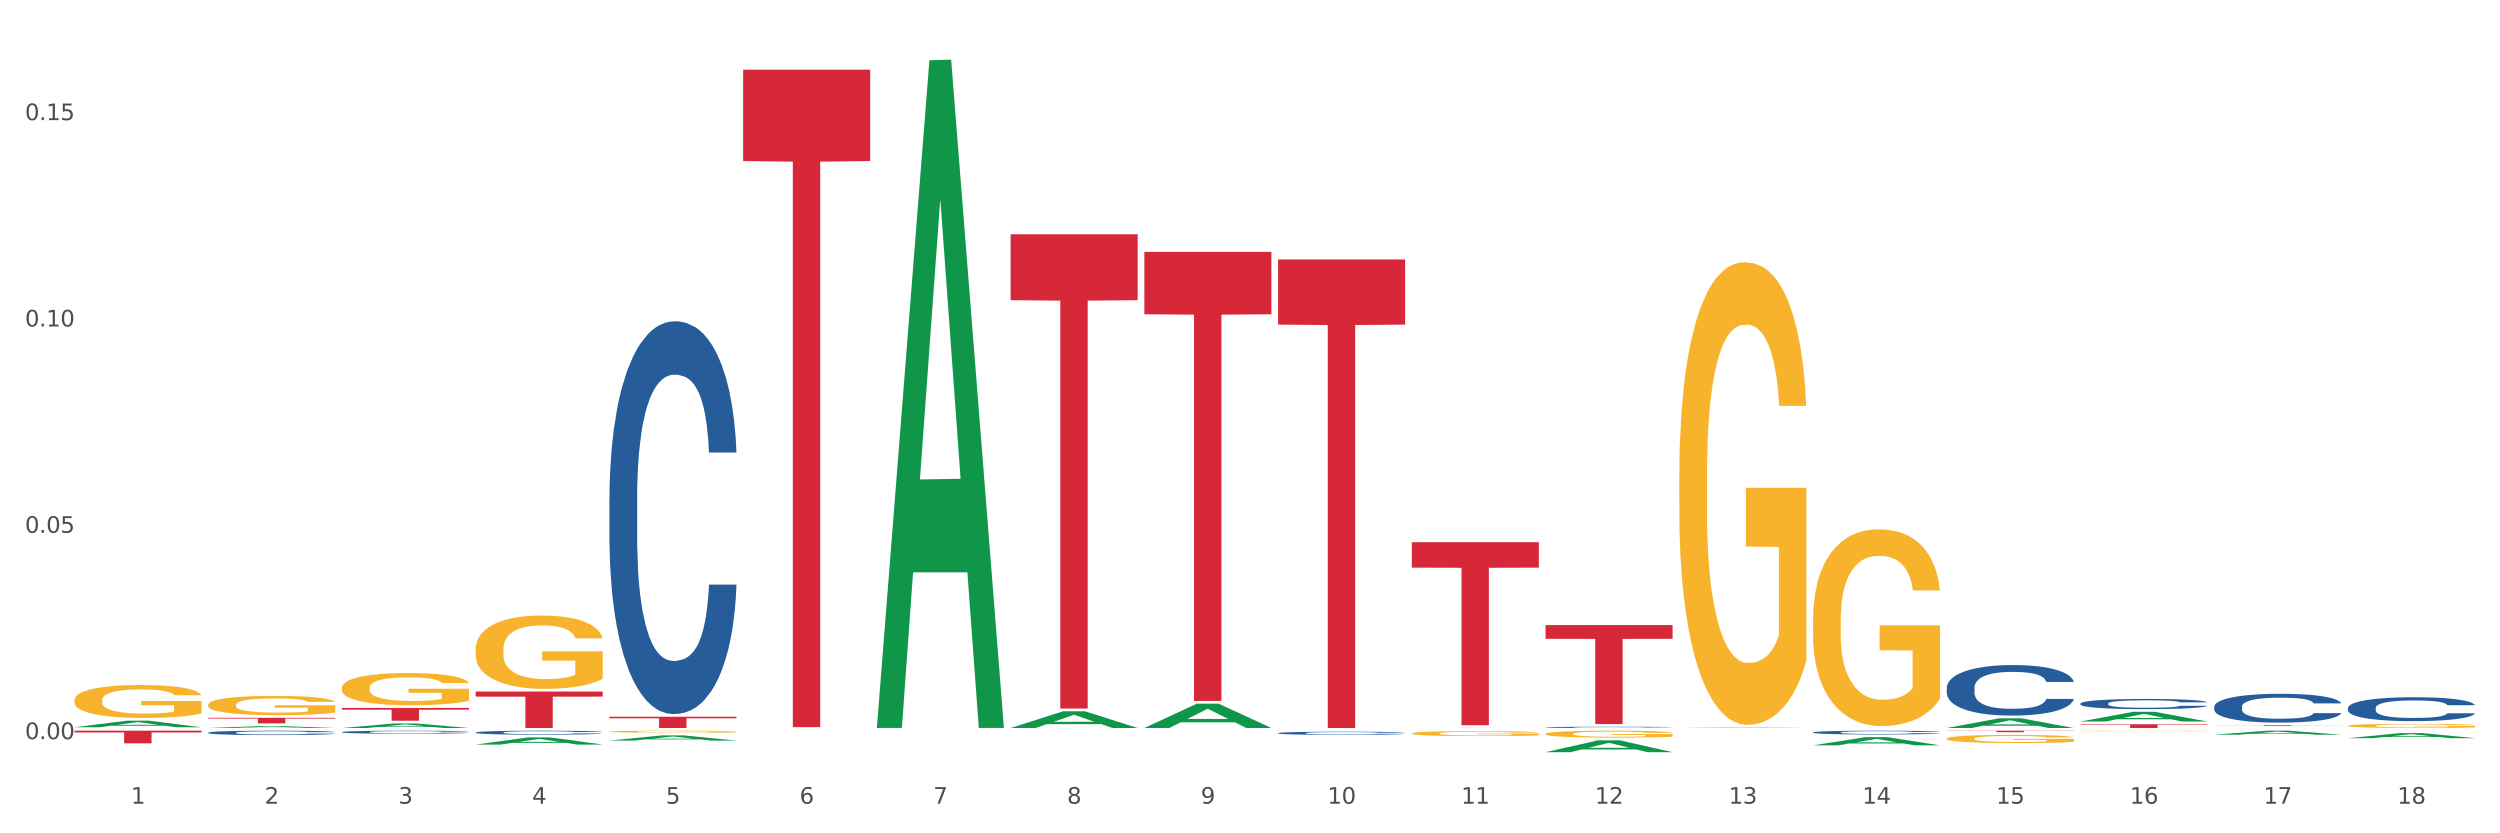 <?xml version="1.0" encoding="utf-8" standalone="no"?>
<!DOCTYPE svg PUBLIC "-//W3C//DTD SVG 1.1//EN"
  "http://www.w3.org/Graphics/SVG/1.1/DTD/svg11.dtd">
<svg xmlns:xlink="http://www.w3.org/1999/xlink" width="1080pt" height="360pt" viewBox="0 0 1080 360" xmlns="http://www.w3.org/2000/svg" version="1.1">
 <rect x="0" y="0" width="1080" height="360" fill="#333333" stroke="none"/>
 <defs>
  <style type="text/css">*{stroke-linejoin: round; stroke-linecap: butt}</style>
 </defs>
 <g id="figure_1">
  <g id="patch_1">
   <path d="M 0 360 
L 1080 360 
L 1080 0 
L 0 0 
z
" style="fill: #ffffff; stroke: #ffffff; stroke-linejoin: miter"/>
  </g>
  <g id="axes_1">
   <g id="matplotlib.axis_1">
    <g id="xtick_1">
     <g id="text_1">
      <!-- 1 -->
      <g style="fill: #4d4d4d" transform="translate(56.563 347.204) scale(0.096 -0.096)">
       <defs>
        <path id="DejaVuSans-31" d="M 794 531 
L 1825 531 
L 1825 4091 
L 703 3866 
L 703 4441 
L 1819 4666 
L 2450 4666 
L 2450 531 
L 3481 531 
L 3481 0 
L 794 0 
L 794 531 
z
" transform="scale(0.016)"/>
       </defs>
       <use xlink:href="#DejaVuSans-31"/>
      </g>
     </g>
    </g>
    <g id="xtick_2">
     <g id="text_2">
      <!-- 2 -->
      <g style="fill: #4d4d4d" transform="translate(114.336 347.204) scale(0.096 -0.096)">
       <defs>
        <path id="DejaVuSans-32" d="M 1228 531 
L 3431 531 
L 3431 0 
L 469 0 
L 469 531 
Q 828 903 1448 1529 
Q 2069 2156 2228 2338 
Q 2531 2678 2651 2914 
Q 2772 3150 2772 3378 
Q 2772 3750 2511 3984 
Q 2250 4219 1831 4219 
Q 1534 4219 1204 4116 
Q 875 4013 500 3803 
L 500 4441 
Q 881 4594 1212 4672 
Q 1544 4750 1819 4750 
Q 2544 4750 2975 4387 
Q 3406 4025 3406 3419 
Q 3406 3131 3298 2873 
Q 3191 2616 2906 2266 
Q 2828 2175 2409 1742 
Q 1991 1309 1228 531 
z
" transform="scale(0.016)"/>
       </defs>
       <use xlink:href="#DejaVuSans-32"/>
      </g>
     </g>
    </g>
    <g id="xtick_3">
     <g id="text_3">
      <!-- 3 -->
      <g style="fill: #4d4d4d" transform="translate(172.109 347.204) scale(0.096 -0.096)">
       <defs>
        <path id="DejaVuSans-33" d="M 2597 2516 
Q 3050 2419 3304 2112 
Q 3559 1806 3559 1356 
Q 3559 666 3084 287 
Q 2609 -91 1734 -91 
Q 1441 -91 1130 -33 
Q 819 25 488 141 
L 488 750 
Q 750 597 1062 519 
Q 1375 441 1716 441 
Q 2309 441 2620 675 
Q 2931 909 2931 1356 
Q 2931 1769 2642 2001 
Q 2353 2234 1838 2234 
L 1294 2234 
L 1294 2753 
L 1863 2753 
Q 2328 2753 2575 2939 
Q 2822 3125 2822 3475 
Q 2822 3834 2567 4026 
Q 2313 4219 1838 4219 
Q 1578 4219 1281 4162 
Q 984 4106 628 3988 
L 628 4550 
Q 988 4650 1302 4700 
Q 1616 4750 1894 4750 
Q 2613 4750 3031 4423 
Q 3450 4097 3450 3541 
Q 3450 3153 3228 2886 
Q 3006 2619 2597 2516 
z
" transform="scale(0.016)"/>
       </defs>
       <use xlink:href="#DejaVuSans-33"/>
      </g>
     </g>
    </g>
    <g id="xtick_4">
     <g id="text_4">
      <!-- 4 -->
      <g style="fill: #4d4d4d" transform="translate(229.882 347.204) scale(0.096 -0.096)">
       <defs>
        <path id="DejaVuSans-34" d="M 2419 4116 
L 825 1625 
L 2419 1625 
L 2419 4116 
z
M 2253 4666 
L 3047 4666 
L 3047 1625 
L 3713 1625 
L 3713 1100 
L 3047 1100 
L 3047 0 
L 2419 0 
L 2419 1100 
L 313 1100 
L 313 1709 
L 2253 4666 
z
" transform="scale(0.016)"/>
       </defs>
       <use xlink:href="#DejaVuSans-34"/>
      </g>
     </g>
    </g>
    <g id="xtick_5">
     <g id="text_5">
      <!-- 5 -->
      <g style="fill: #4d4d4d" transform="translate(287.655 347.204) scale(0.096 -0.096)">
       <defs>
        <path id="DejaVuSans-35" d="M 691 4666 
L 3169 4666 
L 3169 4134 
L 1269 4134 
L 1269 2991 
Q 1406 3038 1543 3061 
Q 1681 3084 1819 3084 
Q 2600 3084 3056 2656 
Q 3513 2228 3513 1497 
Q 3513 744 3044 326 
Q 2575 -91 1722 -91 
Q 1428 -91 1123 -41 
Q 819 9 494 109 
L 494 744 
Q 775 591 1075 516 
Q 1375 441 1709 441 
Q 2250 441 2565 725 
Q 2881 1009 2881 1497 
Q 2881 1984 2565 2268 
Q 2250 2553 1709 2553 
Q 1456 2553 1204 2497 
Q 953 2441 691 2322 
L 691 4666 
z
" transform="scale(0.016)"/>
       </defs>
       <use xlink:href="#DejaVuSans-35"/>
      </g>
     </g>
    </g>
    <g id="xtick_6">
     <g id="text_6">
      <!-- 6 -->
      <g style="fill: #4d4d4d" transform="translate(345.428 347.204) scale(0.096 -0.096)">
       <defs>
        <path id="DejaVuSans-36" d="M 2113 2584 
Q 1688 2584 1439 2293 
Q 1191 2003 1191 1497 
Q 1191 994 1439 701 
Q 1688 409 2113 409 
Q 2538 409 2786 701 
Q 3034 994 3034 1497 
Q 3034 2003 2786 2293 
Q 2538 2584 2113 2584 
z
M 3366 4563 
L 3366 3988 
Q 3128 4100 2886 4159 
Q 2644 4219 2406 4219 
Q 1781 4219 1451 3797 
Q 1122 3375 1075 2522 
Q 1259 2794 1537 2939 
Q 1816 3084 2150 3084 
Q 2853 3084 3261 2657 
Q 3669 2231 3669 1497 
Q 3669 778 3244 343 
Q 2819 -91 2113 -91 
Q 1303 -91 875 529 
Q 447 1150 447 2328 
Q 447 3434 972 4092 
Q 1497 4750 2381 4750 
Q 2619 4750 2861 4703 
Q 3103 4656 3366 4563 
z
" transform="scale(0.016)"/>
       </defs>
       <use xlink:href="#DejaVuSans-36"/>
      </g>
     </g>
    </g>
    <g id="xtick_7">
     <g id="text_7">
      <!-- 7 -->
      <g style="fill: #4d4d4d" transform="translate(403.201 347.204) scale(0.096 -0.096)">
       <defs>
        <path id="DejaVuSans-37" d="M 525 4666 
L 3525 4666 
L 3525 4397 
L 1831 0 
L 1172 0 
L 2766 4134 
L 525 4134 
L 525 4666 
z
" transform="scale(0.016)"/>
       </defs>
       <use xlink:href="#DejaVuSans-37"/>
      </g>
     </g>
    </g>
    <g id="xtick_8">
     <g id="text_8">
      <!-- 8 -->
      <g style="fill: #4d4d4d" transform="translate(460.974 347.204) scale(0.096 -0.096)">
       <defs>
        <path id="DejaVuSans-38" d="M 2034 2216 
Q 1584 2216 1326 1975 
Q 1069 1734 1069 1313 
Q 1069 891 1326 650 
Q 1584 409 2034 409 
Q 2484 409 2743 651 
Q 3003 894 3003 1313 
Q 3003 1734 2745 1975 
Q 2488 2216 2034 2216 
z
M 1403 2484 
Q 997 2584 770 2862 
Q 544 3141 544 3541 
Q 544 4100 942 4425 
Q 1341 4750 2034 4750 
Q 2731 4750 3128 4425 
Q 3525 4100 3525 3541 
Q 3525 3141 3298 2862 
Q 3072 2584 2669 2484 
Q 3125 2378 3379 2068 
Q 3634 1759 3634 1313 
Q 3634 634 3220 271 
Q 2806 -91 2034 -91 
Q 1263 -91 848 271 
Q 434 634 434 1313 
Q 434 1759 690 2068 
Q 947 2378 1403 2484 
z
M 1172 3481 
Q 1172 3119 1398 2916 
Q 1625 2713 2034 2713 
Q 2441 2713 2670 2916 
Q 2900 3119 2900 3481 
Q 2900 3844 2670 4047 
Q 2441 4250 2034 4250 
Q 1625 4250 1398 4047 
Q 1172 3844 1172 3481 
z
" transform="scale(0.016)"/>
       </defs>
       <use xlink:href="#DejaVuSans-38"/>
      </g>
     </g>
    </g>
    <g id="xtick_9">
     <g id="text_9">
      <!-- 9 -->
      <g style="fill: #4d4d4d" transform="translate(518.747 347.204) scale(0.096 -0.096)">
       <defs>
        <path id="DejaVuSans-39" d="M 703 97 
L 703 672 
Q 941 559 1184 500 
Q 1428 441 1663 441 
Q 2288 441 2617 861 
Q 2947 1281 2994 2138 
Q 2813 1869 2534 1725 
Q 2256 1581 1919 1581 
Q 1219 1581 811 2004 
Q 403 2428 403 3163 
Q 403 3881 828 4315 
Q 1253 4750 1959 4750 
Q 2769 4750 3195 4129 
Q 3622 3509 3622 2328 
Q 3622 1225 3098 567 
Q 2575 -91 1691 -91 
Q 1453 -91 1209 -44 
Q 966 3 703 97 
z
M 1959 2075 
Q 2384 2075 2632 2365 
Q 2881 2656 2881 3163 
Q 2881 3666 2632 3958 
Q 2384 4250 1959 4250 
Q 1534 4250 1286 3958 
Q 1038 3666 1038 3163 
Q 1038 2656 1286 2365 
Q 1534 2075 1959 2075 
z
" transform="scale(0.016)"/>
       </defs>
       <use xlink:href="#DejaVuSans-39"/>
      </g>
     </g>
    </g>
    <g id="xtick_10">
     <g id="text_10">
      <!-- 10 -->
      <g style="fill: #4d4d4d" transform="translate(573.466 347.204) scale(0.096 -0.096)">
       <defs>
        <path id="DejaVuSans-30" d="M 2034 4250 
Q 1547 4250 1301 3770 
Q 1056 3291 1056 2328 
Q 1056 1369 1301 889 
Q 1547 409 2034 409 
Q 2525 409 2770 889 
Q 3016 1369 3016 2328 
Q 3016 3291 2770 3770 
Q 2525 4250 2034 4250 
z
M 2034 4750 
Q 2819 4750 3233 4129 
Q 3647 3509 3647 2328 
Q 3647 1150 3233 529 
Q 2819 -91 2034 -91 
Q 1250 -91 836 529 
Q 422 1150 422 2328 
Q 422 3509 836 4129 
Q 1250 4750 2034 4750 
z
" transform="scale(0.016)"/>
       </defs>
       <use xlink:href="#DejaVuSans-31"/>
       <use xlink:href="#DejaVuSans-30" transform="translate(63.623 0)"/>
      </g>
     </g>
    </g>
    <g id="xtick_11">
     <g id="text_11">
      <!-- 11 -->
      <g style="fill: #4d4d4d" transform="translate(631.239 347.204) scale(0.096 -0.096)">
       <use xlink:href="#DejaVuSans-31"/>
       <use xlink:href="#DejaVuSans-31" transform="translate(63.623 0)"/>
      </g>
     </g>
    </g>
    <g id="xtick_12">
     <g id="text_12">
      <!-- 12 -->
      <g style="fill: #4d4d4d" transform="translate(689.012 347.204) scale(0.096 -0.096)">
       <use xlink:href="#DejaVuSans-31"/>
       <use xlink:href="#DejaVuSans-32" transform="translate(63.623 0)"/>
      </g>
     </g>
    </g>
    <g id="xtick_13">
     <g id="text_13">
      <!-- 13 -->
      <g style="fill: #4d4d4d" transform="translate(746.785 347.204) scale(0.096 -0.096)">
       <use xlink:href="#DejaVuSans-31"/>
       <use xlink:href="#DejaVuSans-33" transform="translate(63.623 0)"/>
      </g>
     </g>
    </g>
    <g id="xtick_14">
     <g id="text_14">
      <!-- 14 -->
      <g style="fill: #4d4d4d" transform="translate(804.558 347.204) scale(0.096 -0.096)">
       <use xlink:href="#DejaVuSans-31"/>
       <use xlink:href="#DejaVuSans-34" transform="translate(63.623 0)"/>
      </g>
     </g>
    </g>
    <g id="xtick_15">
     <g id="text_15">
      <!-- 15 -->
      <g style="fill: #4d4d4d" transform="translate(862.331 347.204) scale(0.096 -0.096)">
       <use xlink:href="#DejaVuSans-31"/>
       <use xlink:href="#DejaVuSans-35" transform="translate(63.623 0)"/>
      </g>
     </g>
    </g>
    <g id="xtick_16">
     <g id="text_16">
      <!-- 16 -->
      <g style="fill: #4d4d4d" transform="translate(920.104 347.204) scale(0.096 -0.096)">
       <use xlink:href="#DejaVuSans-31"/>
       <use xlink:href="#DejaVuSans-36" transform="translate(63.623 0)"/>
      </g>
     </g>
    </g>
    <g id="xtick_17">
     <g id="text_17">
      <!-- 17 -->
      <g style="fill: #4d4d4d" transform="translate(977.877 347.204) scale(0.096 -0.096)">
       <use xlink:href="#DejaVuSans-31"/>
       <use xlink:href="#DejaVuSans-37" transform="translate(63.623 0)"/>
      </g>
     </g>
    </g>
    <g id="xtick_18">
     <g id="text_18">
      <!-- 18 -->
      <g style="fill: #4d4d4d" transform="translate(1035.65 347.204) scale(0.096 -0.096)">
       <use xlink:href="#DejaVuSans-31"/>
       <use xlink:href="#DejaVuSans-38" transform="translate(63.623 0)"/>
      </g>
     </g>
    </g>
    <g id="xtick_19"/>
    <g id="xtick_20"/>
    <g id="xtick_21"/>
    <g id="xtick_22"/>
    <g id="xtick_23"/>
    <g id="xtick_24"/>
    <g id="xtick_25"/>
    <g id="xtick_26"/>
    <g id="xtick_27"/>
    <g id="xtick_28"/>
    <g id="xtick_29"/>
    <g id="xtick_30"/>
    <g id="xtick_31"/>
    <g id="xtick_32"/>
    <g id="xtick_33"/>
    <g id="xtick_34"/>
    <g id="xtick_35"/>
   </g>
   <g id="matplotlib.axis_2">
    <g id="ytick_1">
     <g id="text_19">
      <!-- 0.00 -->
      <g style="fill: #4d4d4d" transform="translate(10.8 319.307) scale(0.096 -0.096)">
       <defs>
        <path id="DejaVuSans-2e" d="M 684 794 
L 1344 794 
L 1344 0 
L 684 0 
L 684 794 
z
" transform="scale(0.016)"/>
       </defs>
       <use xlink:href="#DejaVuSans-30"/>
       <use xlink:href="#DejaVuSans-2e" transform="translate(63.623 0)"/>
       <use xlink:href="#DejaVuSans-30" transform="translate(95.41 0)"/>
       <use xlink:href="#DejaVuSans-30" transform="translate(159.033 0)"/>
      </g>
     </g>
    </g>
    <g id="ytick_2">
     <g id="text_20">
      <!-- 0.05 -->
      <g style="fill: #4d4d4d" transform="translate(10.8 230.171) scale(0.096 -0.096)">
       <use xlink:href="#DejaVuSans-30"/>
       <use xlink:href="#DejaVuSans-2e" transform="translate(63.623 0)"/>
       <use xlink:href="#DejaVuSans-30" transform="translate(95.41 0)"/>
       <use xlink:href="#DejaVuSans-35" transform="translate(159.033 0)"/>
      </g>
     </g>
    </g>
    <g id="ytick_3">
     <g id="text_21">
      <!-- 0.10 -->
      <g style="fill: #4d4d4d" transform="translate(10.8 141.036) scale(0.096 -0.096)">
       <use xlink:href="#DejaVuSans-30"/>
       <use xlink:href="#DejaVuSans-2e" transform="translate(63.623 0)"/>
       <use xlink:href="#DejaVuSans-31" transform="translate(95.41 0)"/>
       <use xlink:href="#DejaVuSans-30" transform="translate(159.033 0)"/>
      </g>
     </g>
    </g>
    <g id="ytick_4">
     <g id="text_22">
      <!-- 0.15 -->
      <g style="fill: #4d4d4d" transform="translate(10.8 51.901) scale(0.096 -0.096)">
       <use xlink:href="#DejaVuSans-30"/>
       <use xlink:href="#DejaVuSans-2e" transform="translate(63.623 0)"/>
       <use xlink:href="#DejaVuSans-31" transform="translate(95.41 0)"/>
       <use xlink:href="#DejaVuSans-35" transform="translate(159.033 0)"/>
      </g>
     </g>
    </g>
    <g id="ytick_5"/>
    <g id="ytick_6"/>
    <g id="ytick_7"/>
   </g>
   <g id="PolyCollection_1">
    <path d="M 32.175 314.184 
L 32.232 314.181 
L 54.864 311.319 
L 64.257 311.317 
L 87.059 314.189 
L 76.196 314.189 
L 71.273 313.52 
L 47.905 313.52 
L 47.735 313.531 
L 42.982 314.189 
L 32.175 314.189 
L 32.175 314.184 
L 50.847 313.121 
L 68.331 313.118 
L 59.674 311.929 
L 59.561 311.923 
L 59.447 311.931 
L 50.79 313.118 
L 50.847 313.121 
L 32.175 314.184 
z
" clip-path="url(#pbb967b29dc)" style="fill: #109648"/>
    <path d="M 89.948 314.498 
L 90.005 314.497 
L 112.637 313.68 
L 122.03 313.679 
L 144.832 314.5 
L 133.969 314.5 
L 129.046 314.309 
L 105.678 314.309 
L 105.508 314.312 
L 100.755 314.5 
L 89.948 314.5 
L 89.948 314.498 
L 108.62 314.195 
L 126.104 314.194 
L 117.447 313.854 
L 117.334 313.852 
L 117.22 313.855 
L 108.563 314.194 
L 108.62 314.195 
L 89.948 314.498 
z
" clip-path="url(#pbb967b29dc)" style="fill: #109648"/>
    <path d="M 147.721 314.496 
L 147.778 314.494 
L 170.41 312.526 
L 179.803 312.524 
L 202.605 314.5 
L 191.742 314.5 
L 186.819 314.04 
L 163.451 314.04 
L 163.281 314.047 
L 158.528 314.5 
L 147.721 314.5 
L 147.721 314.496 
L 166.393 313.765 
L 183.877 313.763 
L 175.22 312.945 
L 175.107 312.942 
L 174.993 312.947 
L 166.336 313.763 
L 166.393 313.765 
L 147.721 314.496 
z
" clip-path="url(#pbb967b29dc)" style="fill: #109648"/>
    <path d="M 205.494 321.651 
L 205.551 321.648 
L 228.183 318.547 
L 237.576 318.544 
L 260.378 321.657 
L 249.515 321.657 
L 244.592 320.932 
L 221.224 320.932 
L 221.054 320.943 
L 216.301 321.657 
L 205.494 321.657 
L 205.494 321.651 
L 224.166 320.499 
L 241.65 320.496 
L 232.993 319.207 
L 232.88 319.201 
L 232.766 319.21 
L 224.109 320.496 
L 224.166 320.499 
L 205.494 321.651 
z
" clip-path="url(#pbb967b29dc)" style="fill: #109648"/>
    <path d="M 263.267 319.926 
L 263.324 319.924 
L 285.956 317.694 
L 295.349 317.692 
L 318.151 319.931 
L 307.288 319.931 
L 302.365 319.409 
L 278.997 319.409 
L 278.827 319.418 
L 274.074 319.931 
L 263.267 319.931 
L 263.267 319.926 
L 281.939 319.098 
L 299.423 319.096 
L 290.766 318.169 
L 290.653 318.165 
L 290.539 318.171 
L 281.882 319.096 
L 281.939 319.098 
L 263.267 319.926 
z
" clip-path="url(#pbb967b29dc)" style="fill: #109648"/>
    <path d="M 378.813 313.922 
L 378.869 313.651 
L 401.502 26.031 
L 410.895 25.759 
L 433.697 314.464 
L 422.834 314.464 
L 417.911 247.235 
L 394.543 247.235 
L 394.373 248.32 
L 389.62 314.464 
L 378.813 314.464 
L 378.813 313.922 
L 397.485 207.115 
L 414.969 206.844 
L 406.312 87.296 
L 406.198 86.753 
L 406.085 87.567 
L 397.428 206.844 
L 397.485 207.115 
L 378.813 313.922 
z
" clip-path="url(#pbb967b29dc)" style="fill: #109648"/>
    <path d="M 1014.316 318.891 
L 1014.372 318.889 
L 1037.005 316.678 
L 1046.398 316.676 
L 1069.2 318.895 
L 1058.336 318.895 
L 1053.414 318.379 
L 1030.045 318.379 
L 1029.876 318.387 
L 1025.123 318.895 
L 1014.316 318.895 
L 1014.316 318.891 
L 1032.988 318.07 
L 1050.471 318.068 
L 1041.814 317.149 
L 1041.701 317.145 
L 1041.588 317.151 
L 1032.931 318.068 
L 1032.988 318.07 
L 1014.316 318.891 
z
" clip-path="url(#pbb967b29dc)" style="fill: #109648"/>
    <path d="M 667.678 324.94 
L 667.734 324.935 
L 690.367 319.829 
L 699.76 319.824 
L 722.562 324.95 
L 711.698 324.95 
L 706.776 323.756 
L 683.408 323.756 
L 683.238 323.775 
L 678.485 324.95 
L 667.678 324.95 
L 667.678 324.94 
L 686.35 323.044 
L 703.834 323.039 
L 695.177 320.917 
L 695.063 320.907 
L 694.95 320.921 
L 686.293 323.039 
L 686.35 323.044 
L 667.678 324.94 
z
" clip-path="url(#pbb967b29dc)" style="fill: #109648"/>
    <path d="M 725.451 314.499 
L 725.507 314.499 
L 748.14 314.304 
L 757.533 314.304 
L 780.335 314.5 
L 769.471 314.5 
L 764.549 314.454 
L 741.181 314.454 
L 741.011 314.455 
L 736.258 314.5 
L 725.451 314.5 
L 725.451 314.499 
L 744.123 314.427 
L 761.607 314.427 
L 752.95 314.346 
L 752.836 314.345 
L 752.723 314.346 
L 744.066 314.427 
L 744.123 314.427 
L 725.451 314.499 
z
" clip-path="url(#pbb967b29dc)" style="fill: #109648"/>
    <path d="M 783.224 321.988 
L 783.28 321.985 
L 805.913 318.456 
L 815.306 318.453 
L 838.108 321.995 
L 827.244 321.995 
L 822.322 321.17 
L 798.953 321.17 
L 798.784 321.183 
L 794.031 321.995 
L 783.224 321.995 
L 783.224 321.988 
L 801.896 320.678 
L 819.38 320.675 
L 810.722 319.208 
L 810.609 319.201 
L 810.496 319.211 
L 801.839 320.675 
L 801.896 320.678 
L 783.224 321.988 
z
" clip-path="url(#pbb967b29dc)" style="fill: #109648"/>
    <path d="M 898.77 303.92 
L 898.835 303.916 
L 898.835 303.804 
L 899.029 303.651 
L 899.743 303.37 
L 900.651 303.158 
L 902.208 302.909 
L 903.051 302.804 
L 904.154 302.688 
L 906.425 302.499 
L 909.02 302.339 
L 910.836 302.251 
L 912.199 302.194 
L 915.248 302.094 
L 917 302.05 
L 918.816 302.014 
L 920.373 301.99 
L 922.968 301.962 
L 925.044 301.95 
L 927.444 301.946 
L 929.456 301.95 
L 932.116 301.966 
L 936.008 302.014 
L 937.5 302.042 
L 939.511 302.09 
L 941.587 302.154 
L 943.274 302.218 
L 945.22 302.311 
L 947.231 302.431 
L 949.178 302.584 
L 950.54 302.724 
L 951.643 302.873 
L 952.616 303.053 
L 953.33 303.25 
L 953.654 303.415 
L 941.782 303.415 
L 941.458 303.266 
L 940.809 303.105 
L 940.16 302.997 
L 939.446 302.909 
L 938.344 302.808 
L 937.37 302.744 
L 935.749 302.668 
L 934.256 302.62 
L 933.024 302.592 
L 931.532 302.568 
L 928.353 302.544 
L 926.082 302.544 
L 924.655 302.552 
L 922.903 302.572 
L 921.411 302.6 
L 919.659 302.648 
L 918.297 302.7 
L 916.935 302.768 
L 916.156 302.816 
L 914.988 302.905 
L 914.21 302.977 
L 913.172 303.101 
L 912.588 303.19 
L 911.55 303.419 
L 911.096 303.587 
L 910.901 303.704 
L 910.772 303.832 
L 910.772 304.458 
L 911.161 304.739 
L 911.485 304.859 
L 912.004 304.996 
L 912.977 305.173 
L 914.405 305.345 
L 915.897 305.47 
L 917.129 305.546 
L 918.297 305.602 
L 919.465 305.646 
L 920.892 305.686 
L 922.06 305.71 
L 923.811 305.734 
L 925.887 305.746 
L 927.509 305.746 
L 930.818 305.726 
L 932.31 305.706 
L 933.737 305.678 
L 935.294 305.634 
L 936.527 305.586 
L 937.241 305.55 
L 938.408 305.474 
L 939.317 305.393 
L 940.095 305.301 
L 940.614 305.221 
L 941.198 305.1 
L 941.652 304.964 
L 941.782 304.892 
L 953.654 304.892 
L 953.395 305.036 
L 952.94 305.177 
L 952.032 305.365 
L 951.319 305.474 
L 950.216 305.606 
L 949.048 305.718 
L 947.426 305.843 
L 945.934 305.935 
L 944.377 306.015 
L 942.69 306.088 
L 939.641 306.188 
L 938.538 306.216 
L 936.203 306.264 
L 934.386 306.292 
L 931.726 306.32 
L 929.002 306.337 
L 926.147 306.341 
L 923.617 306.332 
L 920.827 306.308 
L 919.076 306.284 
L 917.129 306.248 
L 914.859 306.192 
L 912.718 306.124 
L 910.707 306.044 
L 908.825 305.951 
L 907.074 305.847 
L 904.803 305.674 
L 903.116 305.506 
L 901.884 305.349 
L 901.04 305.217 
L 900.197 305.048 
L 899.743 304.932 
L 899.029 304.651 
L 898.77 304.39 
L 898.77 303.92 
z
" clip-path="url(#pbb967b29dc)" style="fill: #255c99"/>
    <path d="M 956.543 317.395 
L 956.599 317.394 
L 979.232 315.661 
L 988.625 315.659 
L 1011.427 317.399 
L 1000.563 317.399 
L 995.641 316.994 
L 972.272 316.994 
L 972.103 317 
L 967.35 317.399 
L 956.543 317.399 
L 956.543 317.395 
L 975.215 316.752 
L 992.698 316.75 
L 984.041 316.03 
L 983.928 316.027 
L 983.815 316.032 
L 975.158 316.75 
L 975.215 316.752 
L 956.543 317.395 
z
" clip-path="url(#pbb967b29dc)" style="fill: #109648"/>
    <path d="M 898.77 311.704 
L 898.826 311.7 
L 921.459 307.504 
L 930.852 307.5 
L 953.654 311.712 
L 942.79 311.712 
L 937.868 310.731 
L 914.499 310.731 
L 914.33 310.747 
L 909.577 311.712 
L 898.77 311.712 
L 898.77 311.704 
L 917.442 310.146 
L 934.925 310.142 
L 926.268 308.398 
L 926.155 308.39 
L 926.042 308.402 
L 917.385 310.142 
L 917.442 310.146 
L 898.77 311.704 
z
" clip-path="url(#pbb967b29dc)" style="fill: #109648"/>
    <path d="M 494.359 314.48 
L 494.415 314.47 
L 517.048 303.979 
L 526.441 303.969 
L 549.243 314.5 
L 538.379 314.5 
L 533.457 312.047 
L 510.089 312.047 
L 509.919 312.087 
L 505.166 314.5 
L 494.359 314.5 
L 494.359 314.48 
L 513.031 310.584 
L 530.515 310.574 
L 521.858 306.214 
L 521.744 306.194 
L 521.631 306.223 
L 512.974 310.574 
L 513.031 310.584 
L 494.359 314.48 
z
" clip-path="url(#pbb967b29dc)" style="fill: #109648"/>
    <path d="M 147.721 316.255 
L 147.786 316.254 
L 147.786 316.22 
L 147.98 316.174 
L 148.694 316.089 
L 149.602 316.025 
L 151.159 315.95 
L 152.003 315.919 
L 153.106 315.883 
L 155.376 315.827 
L 157.971 315.778 
L 159.788 315.751 
L 161.15 315.734 
L 164.199 315.704 
L 165.951 315.691 
L 167.767 315.68 
L 169.324 315.673 
L 171.919 315.664 
L 173.995 315.66 
L 176.396 315.659 
L 178.407 315.66 
L 181.067 315.665 
L 184.959 315.68 
L 186.451 315.688 
L 188.463 315.703 
L 190.539 315.722 
L 192.225 315.742 
L 194.172 315.77 
L 196.183 315.806 
L 198.129 315.852 
L 199.491 315.894 
L 200.594 315.939 
L 201.567 315.994 
L 202.281 316.053 
L 202.605 316.103 
L 190.733 316.103 
L 190.409 316.058 
L 189.76 316.009 
L 189.111 315.977 
L 188.398 315.95 
L 187.295 315.92 
L 186.322 315.9 
L 184.7 315.877 
L 183.208 315.863 
L 181.975 315.854 
L 180.483 315.847 
L 177.304 315.84 
L 175.033 315.84 
L 173.606 315.842 
L 171.854 315.848 
L 170.362 315.857 
L 168.611 315.871 
L 167.248 315.887 
L 165.886 315.908 
L 165.107 315.922 
L 163.94 315.949 
L 163.161 315.971 
L 162.123 316.008 
L 161.539 316.035 
L 160.501 316.104 
L 160.047 316.155 
L 159.853 316.19 
L 159.723 316.229 
L 159.723 316.418 
L 160.112 316.503 
L 160.436 316.539 
L 160.955 316.58 
L 161.929 316.634 
L 163.356 316.686 
L 164.848 316.723 
L 166.081 316.746 
L 167.248 316.763 
L 168.416 316.777 
L 169.843 316.789 
L 171.011 316.796 
L 172.763 316.803 
L 174.839 316.807 
L 176.461 316.807 
L 179.769 316.801 
L 181.261 316.795 
L 182.689 316.786 
L 184.246 316.773 
L 185.478 316.758 
L 186.192 316.747 
L 187.36 316.724 
L 188.268 316.7 
L 189.046 316.672 
L 189.565 316.648 
L 190.149 316.612 
L 190.603 316.571 
L 190.733 316.549 
L 202.605 316.549 
L 202.346 316.592 
L 201.892 316.635 
L 200.983 316.692 
L 200.27 316.724 
L 199.167 316.764 
L 197.999 316.798 
L 196.377 316.836 
L 194.885 316.864 
L 193.328 316.888 
L 191.641 316.91 
L 188.592 316.94 
L 187.489 316.949 
L 185.154 316.963 
L 183.337 316.972 
L 180.678 316.98 
L 177.953 316.985 
L 175.098 316.986 
L 172.568 316.984 
L 169.778 316.977 
L 168.027 316.969 
L 166.081 316.958 
L 163.81 316.941 
L 161.669 316.921 
L 159.658 316.897 
L 157.777 316.869 
L 156.025 316.837 
L 153.754 316.785 
L 152.068 316.734 
L 150.835 316.687 
L 149.992 316.647 
L 149.148 316.596 
L 148.694 316.561 
L 147.98 316.476 
L 147.721 316.397 
L 147.721 316.255 
z
" clip-path="url(#pbb967b29dc)" style="fill: #255c99"/>
    <path d="M 205.494 316.434 
L 205.559 316.433 
L 205.559 316.389 
L 205.753 316.329 
L 206.467 316.218 
L 207.375 316.135 
L 208.932 316.037 
L 209.776 315.996 
L 210.879 315.951 
L 213.149 315.877 
L 215.744 315.814 
L 217.561 315.779 
L 218.923 315.757 
L 221.972 315.718 
L 223.724 315.7 
L 225.54 315.686 
L 227.097 315.677 
L 229.692 315.666 
L 231.768 315.661 
L 234.169 315.659 
L 236.18 315.661 
L 238.84 315.667 
L 242.732 315.686 
L 244.224 315.697 
L 246.236 315.716 
L 248.312 315.741 
L 249.998 315.766 
L 251.945 315.803 
L 253.956 315.85 
L 255.902 315.91 
L 257.264 315.965 
L 258.367 316.023 
L 259.34 316.094 
L 260.054 316.171 
L 260.378 316.236 
L 248.506 316.236 
L 248.182 316.178 
L 247.533 316.115 
L 246.884 316.072 
L 246.171 316.037 
L 245.068 315.998 
L 244.095 315.973 
L 242.473 315.943 
L 240.981 315.924 
L 239.748 315.913 
L 238.256 315.903 
L 235.077 315.894 
L 232.806 315.894 
L 231.379 315.897 
L 229.627 315.905 
L 228.135 315.916 
L 226.384 315.935 
L 225.021 315.955 
L 223.659 315.982 
L 222.88 316.001 
L 221.713 316.036 
L 220.934 316.064 
L 219.896 316.113 
L 219.312 316.148 
L 218.274 316.237 
L 217.82 316.304 
L 217.626 316.349 
L 217.496 316.4 
L 217.496 316.645 
L 217.885 316.756 
L 218.209 316.803 
L 218.728 316.856 
L 219.702 316.926 
L 221.129 316.993 
L 222.621 317.042 
L 223.854 317.072 
L 225.021 317.094 
L 226.189 317.112 
L 227.616 317.127 
L 228.784 317.137 
L 230.536 317.146 
L 232.612 317.151 
L 234.234 317.151 
L 237.542 317.143 
L 239.034 317.135 
L 240.462 317.124 
L 242.019 317.107 
L 243.251 317.088 
L 243.965 317.074 
L 245.133 317.044 
L 246.041 317.012 
L 246.819 316.976 
L 247.338 316.945 
L 247.922 316.897 
L 248.376 316.844 
L 248.506 316.815 
L 260.378 316.815 
L 260.119 316.872 
L 259.665 316.927 
L 258.756 317.001 
L 258.043 317.044 
L 256.94 317.096 
L 255.772 317.14 
L 254.15 317.189 
L 252.658 317.225 
L 251.101 317.257 
L 249.414 317.285 
L 246.365 317.324 
L 245.262 317.335 
L 242.927 317.354 
L 241.11 317.365 
L 238.45 317.376 
L 235.726 317.383 
L 232.871 317.384 
L 230.341 317.381 
L 227.551 317.372 
L 225.8 317.362 
L 223.854 317.348 
L 221.583 317.326 
L 219.442 317.299 
L 217.431 317.268 
L 215.55 317.231 
L 213.798 317.19 
L 211.527 317.123 
L 209.841 317.056 
L 208.608 316.995 
L 207.765 316.943 
L 206.921 316.877 
L 206.467 316.831 
L 205.753 316.721 
L 205.494 316.619 
L 205.494 316.434 
z
" clip-path="url(#pbb967b29dc)" style="fill: #255c99"/>
    <path d="M 725.451 205.627 
L 725.516 205.444 
L 725.516 198.873 
L 725.645 193.214 
L 726.293 179.523 
L 727.265 168.206 
L 727.978 162.182 
L 728.691 157.253 
L 729.533 152.325 
L 730.57 147.213 
L 732.449 139.729 
L 733.615 135.896 
L 735.041 131.88 
L 737.633 126.038 
L 739.512 122.753 
L 741.456 120.015 
L 744.631 116.729 
L 746.705 115.268 
L 748.908 114.173 
L 751.565 113.443 
L 753.573 113.26 
L 757.98 113.808 
L 761.738 115.451 
L 763.552 116.729 
L 765.885 118.919 
L 767.116 120.38 
L 769.125 123.3 
L 771.199 127.134 
L 772.624 130.419 
L 774.762 136.626 
L 776.382 142.832 
L 777.873 150.499 
L 778.65 155.793 
L 779.234 160.721 
L 779.752 166.38 
L 780.27 175.325 
L 768.607 175.325 
L 768.153 168.936 
L 767.44 162.912 
L 766.403 157.071 
L 765.496 153.42 
L 763.941 148.856 
L 762.516 145.936 
L 761.025 143.745 
L 759.211 141.92 
L 757.785 141.007 
L 755.776 140.277 
L 751.824 140.459 
L 749.167 141.92 
L 747.353 143.745 
L 746.186 145.388 
L 745.15 147.213 
L 743.983 149.769 
L 742.622 153.602 
L 741.65 157.071 
L 740.678 161.452 
L 739.901 165.833 
L 739.188 170.944 
L 738.605 176.42 
L 738.151 182.079 
L 737.762 189.016 
L 737.438 200.516 
L 737.438 225.524 
L 737.568 231.183 
L 737.892 238.667 
L 738.281 244.326 
L 738.929 251.08 
L 739.512 255.643 
L 740.614 262.215 
L 741.845 267.691 
L 742.817 271.16 
L 743.789 274.08 
L 745.474 278.096 
L 747.353 281.382 
L 748.973 283.39 
L 751.176 285.215 
L 752.666 285.946 
L 753.962 286.311 
L 757.137 286.311 
L 759.405 285.763 
L 761.932 284.485 
L 763.876 282.842 
L 765.496 280.834 
L 767.311 277.549 
L 768.477 274.445 
L 768.477 236.294 
L 754.221 236.111 
L 754.221 210.738 
L 780.335 210.738 
L 780.335 285.215 
L 779.234 289.049 
L 778.002 292.517 
L 776.706 295.62 
L 774.762 299.454 
L 772.43 303.105 
L 770.356 305.66 
L 768.153 307.851 
L 765.561 309.859 
L 762.192 311.684 
L 760.118 312.414 
L 757.526 312.962 
L 754.48 313.144 
L 751.824 312.779 
L 749.232 311.867 
L 746.51 310.224 
L 743.854 307.851 
L 741.845 305.478 
L 739.836 302.557 
L 737.698 298.723 
L 736.013 295.073 
L 734.717 291.787 
L 733.291 287.588 
L 731.736 282.112 
L 730.57 277.183 
L 729.533 272.072 
L 728.431 265.501 
L 727.654 259.842 
L 726.876 252.723 
L 726.423 247.429 
L 725.904 239.215 
L 725.516 227.715 
L 725.451 205.627 
z
" clip-path="url(#pbb967b29dc)" style="fill: #f7b32b"/>
    <path d="M 89.948 316.511 
L 90.013 316.509 
L 90.013 316.461 
L 90.207 316.395 
L 90.921 316.274 
L 91.829 316.182 
L 93.386 316.075 
L 94.23 316.03 
L 95.333 315.979 
L 97.603 315.898 
L 100.198 315.829 
L 102.015 315.791 
L 103.377 315.767 
L 106.426 315.723 
L 108.178 315.704 
L 109.994 315.689 
L 111.551 315.678 
L 114.146 315.666 
L 116.222 315.661 
L 118.623 315.659 
L 120.634 315.661 
L 123.294 315.668 
L 127.186 315.689 
L 128.678 315.701 
L 130.69 315.722 
L 132.766 315.749 
L 134.452 315.777 
L 136.399 315.817 
L 138.41 315.869 
L 140.356 315.934 
L 141.718 315.995 
L 142.821 316.059 
L 143.794 316.137 
L 144.508 316.222 
L 144.832 316.293 
L 132.96 316.293 
L 132.636 316.229 
L 131.987 316.159 
L 131.338 316.113 
L 130.625 316.075 
L 129.522 316.031 
L 128.549 316.004 
L 126.927 315.971 
L 125.435 315.95 
L 124.202 315.938 
L 122.71 315.928 
L 119.531 315.917 
L 117.26 315.917 
L 115.833 315.921 
L 114.082 315.929 
L 112.589 315.941 
L 110.838 315.962 
L 109.475 315.985 
L 108.113 316.014 
L 107.335 316.035 
L 106.167 316.073 
L 105.388 316.104 
L 104.35 316.158 
L 103.766 316.196 
L 102.728 316.294 
L 102.274 316.367 
L 102.08 316.417 
L 101.95 316.473 
L 101.95 316.743 
L 102.339 316.864 
L 102.663 316.916 
L 103.183 316.975 
L 104.156 317.051 
L 105.583 317.125 
L 107.075 317.179 
L 108.308 317.212 
L 109.475 317.236 
L 110.643 317.255 
L 112.07 317.272 
L 113.238 317.283 
L 114.99 317.293 
L 117.066 317.298 
L 118.688 317.298 
L 121.996 317.29 
L 123.488 317.281 
L 124.916 317.269 
L 126.473 317.25 
L 127.705 317.229 
L 128.419 317.214 
L 129.587 317.181 
L 130.495 317.146 
L 131.273 317.106 
L 131.792 317.072 
L 132.376 317.02 
L 132.83 316.961 
L 132.96 316.93 
L 144.832 316.93 
L 144.573 316.992 
L 144.119 317.053 
L 143.21 317.134 
L 142.497 317.181 
L 141.394 317.238 
L 140.226 317.286 
L 138.604 317.34 
L 137.112 317.38 
L 135.555 317.414 
L 133.868 317.445 
L 130.819 317.489 
L 129.716 317.501 
L 127.381 317.522 
L 125.564 317.534 
L 122.905 317.546 
L 120.18 317.553 
L 117.325 317.554 
L 114.795 317.551 
L 112.006 317.541 
L 110.254 317.53 
L 108.308 317.515 
L 106.037 317.49 
L 103.896 317.461 
L 101.885 317.426 
L 100.004 317.387 
L 98.252 317.342 
L 95.981 317.267 
L 94.295 317.194 
L 93.062 317.127 
L 92.219 317.07 
L 91.375 316.997 
L 90.921 316.947 
L 90.207 316.826 
L 89.948 316.713 
L 89.948 316.511 
z
" clip-path="url(#pbb967b29dc)" style="fill: #255c99"/>
    <path d="M 667.678 317.048 
L 667.743 317.045 
L 667.743 316.946 
L 667.872 316.861 
L 668.52 316.656 
L 669.492 316.485 
L 670.205 316.395 
L 670.918 316.321 
L 671.76 316.247 
L 672.797 316.17 
L 674.676 316.057 
L 675.842 316 
L 677.268 315.939 
L 679.86 315.851 
L 681.739 315.802 
L 683.683 315.761 
L 686.858 315.711 
L 688.932 315.689 
L 691.135 315.673 
L 693.792 315.662 
L 695.8 315.659 
L 700.207 315.668 
L 703.965 315.692 
L 705.779 315.711 
L 708.112 315.744 
L 709.343 315.766 
L 711.352 315.81 
L 713.426 315.868 
L 714.851 315.917 
L 716.989 316.011 
L 718.609 316.104 
L 720.1 316.219 
L 720.877 316.299 
L 721.461 316.373 
L 721.979 316.458 
L 722.497 316.592 
L 710.834 316.592 
L 710.38 316.496 
L 709.667 316.406 
L 708.63 316.318 
L 707.723 316.263 
L 706.168 316.194 
L 704.743 316.151 
L 703.252 316.118 
L 701.438 316.09 
L 700.012 316.076 
L 698.003 316.065 
L 694.051 316.068 
L 691.394 316.09 
L 689.58 316.118 
L 688.413 316.142 
L 687.377 316.17 
L 686.21 316.208 
L 684.849 316.266 
L 683.877 316.318 
L 682.905 316.384 
L 682.128 316.45 
L 681.415 316.527 
L 680.832 316.609 
L 680.378 316.694 
L 679.99 316.798 
L 679.666 316.971 
L 679.666 317.347 
L 679.795 317.432 
L 680.119 317.545 
L 680.508 317.63 
L 681.156 317.731 
L 681.739 317.8 
L 682.841 317.899 
L 684.072 317.981 
L 685.044 318.033 
L 686.016 318.077 
L 687.701 318.138 
L 689.58 318.187 
L 691.2 318.217 
L 693.403 318.245 
L 694.893 318.256 
L 696.189 318.261 
L 699.364 318.261 
L 701.632 318.253 
L 704.159 318.234 
L 706.103 318.209 
L 707.723 318.179 
L 709.538 318.129 
L 710.704 318.083 
L 710.704 317.509 
L 696.448 317.506 
L 696.448 317.125 
L 722.562 317.125 
L 722.562 318.245 
L 721.461 318.302 
L 720.229 318.354 
L 718.933 318.401 
L 716.989 318.459 
L 714.657 318.514 
L 712.583 318.552 
L 710.38 318.585 
L 707.788 318.615 
L 704.419 318.643 
L 702.345 318.654 
L 699.753 318.662 
L 696.708 318.664 
L 694.051 318.659 
L 691.459 318.645 
L 688.737 318.621 
L 686.081 318.585 
L 684.072 318.549 
L 682.063 318.505 
L 679.925 318.448 
L 678.24 318.393 
L 676.944 318.343 
L 675.518 318.28 
L 673.963 318.198 
L 672.797 318.124 
L 671.76 318.047 
L 670.659 317.948 
L 669.881 317.863 
L 669.103 317.756 
L 668.65 317.676 
L 668.131 317.553 
L 667.743 317.38 
L 667.678 317.048 
z
" clip-path="url(#pbb967b29dc)" style="fill: #f7b32b"/>
    <path d="M 667.678 314.198 
L 667.743 314.198 
L 667.743 314.184 
L 667.937 314.165 
L 668.651 314.13 
L 669.559 314.103 
L 671.116 314.072 
L 671.96 314.059 
L 673.062 314.045 
L 675.333 314.021 
L 677.928 314.001 
L 679.745 313.99 
L 681.107 313.983 
L 684.156 313.971 
L 685.908 313.965 
L 687.724 313.961 
L 689.281 313.958 
L 691.876 313.954 
L 693.952 313.953 
L 696.353 313.952 
L 698.364 313.953 
L 701.024 313.955 
L 704.916 313.961 
L 706.408 313.964 
L 708.419 313.97 
L 710.495 313.978 
L 712.182 313.986 
L 714.128 313.998 
L 716.139 314.013 
L 718.086 314.032 
L 719.448 314.049 
L 720.551 314.068 
L 721.524 314.09 
L 722.238 314.115 
L 722.562 314.135 
L 710.69 314.135 
L 710.366 314.117 
L 709.717 314.097 
L 709.068 314.083 
L 708.354 314.072 
L 707.252 314.06 
L 706.278 314.052 
L 704.657 314.042 
L 703.164 314.036 
L 701.932 314.033 
L 700.44 314.03 
L 697.261 314.027 
L 694.99 314.027 
L 693.563 314.028 
L 691.811 314.03 
L 690.319 314.034 
L 688.568 314.04 
L 687.205 314.046 
L 685.843 314.055 
L 685.064 314.061 
L 683.897 314.072 
L 683.118 314.081 
L 682.08 314.096 
L 681.496 314.107 
L 680.458 314.136 
L 680.004 314.157 
L 679.809 314.171 
L 679.68 314.187 
L 679.68 314.265 
L 680.069 314.3 
L 680.393 314.315 
L 680.912 314.332 
L 681.885 314.354 
L 683.313 314.376 
L 684.805 314.391 
L 686.037 314.401 
L 687.205 314.408 
L 688.373 314.413 
L 689.8 314.418 
L 690.968 314.421 
L 692.72 314.424 
L 694.796 314.426 
L 696.417 314.426 
L 699.726 314.423 
L 701.218 314.421 
L 702.645 314.417 
L 704.202 314.412 
L 705.435 314.406 
L 706.149 314.401 
L 707.316 314.392 
L 708.225 314.382 
L 709.003 314.37 
L 709.522 314.36 
L 710.106 314.345 
L 710.56 314.328 
L 710.69 314.319 
L 722.562 314.319 
L 722.303 314.337 
L 721.848 314.355 
L 720.94 314.378 
L 720.227 314.392 
L 719.124 314.408 
L 717.956 314.422 
L 716.334 314.438 
L 714.842 314.449 
L 713.285 314.459 
L 711.598 314.468 
L 708.549 314.481 
L 707.446 314.484 
L 705.111 314.49 
L 703.294 314.494 
L 700.634 314.497 
L 697.91 314.499 
L 695.055 314.5 
L 692.525 314.499 
L 689.735 314.496 
L 687.984 314.493 
L 686.037 314.488 
L 683.767 314.481 
L 681.626 314.473 
L 679.615 314.463 
L 677.733 314.451 
L 675.982 314.438 
L 673.711 314.417 
L 672.024 314.396 
L 670.792 314.376 
L 669.948 314.36 
L 669.105 314.339 
L 668.651 314.324 
L 667.937 314.289 
L 667.678 314.257 
L 667.678 314.198 
z
" clip-path="url(#pbb967b29dc)" style="fill: #255c99"/>
    <path d="M 552.132 316.709 
L 552.197 316.707 
L 552.197 316.673 
L 552.391 316.625 
L 553.105 316.538 
L 554.013 316.472 
L 555.57 316.394 
L 556.414 316.362 
L 557.516 316.326 
L 559.787 316.267 
L 562.382 316.217 
L 564.199 316.19 
L 565.561 316.172 
L 568.61 316.141 
L 570.362 316.127 
L 572.178 316.116 
L 573.735 316.109 
L 576.33 316.1 
L 578.406 316.096 
L 580.807 316.095 
L 582.818 316.096 
L 585.478 316.101 
L 589.37 316.116 
L 590.862 316.125 
L 592.873 316.14 
L 594.949 316.16 
L 596.636 316.18 
L 598.582 316.208 
L 600.594 316.246 
L 602.54 316.293 
L 603.902 316.337 
L 605.005 316.383 
L 605.978 316.439 
L 606.692 316.5 
L 607.016 316.551 
L 595.144 316.551 
L 594.82 316.505 
L 594.171 316.455 
L 593.522 316.422 
L 592.809 316.394 
L 591.706 316.363 
L 590.733 316.343 
L 589.111 316.319 
L 587.619 316.304 
L 586.386 316.296 
L 584.894 316.288 
L 581.715 316.281 
L 579.444 316.281 
L 578.017 316.283 
L 576.265 316.289 
L 574.773 316.298 
L 573.022 316.313 
L 571.659 316.329 
L 570.297 316.351 
L 569.518 316.366 
L 568.351 316.393 
L 567.572 316.415 
L 566.534 316.454 
L 565.95 316.482 
L 564.912 316.553 
L 564.458 316.605 
L 564.263 316.641 
L 564.134 316.681 
L 564.134 316.876 
L 564.523 316.963 
L 564.847 317.001 
L 565.366 317.043 
L 566.339 317.098 
L 567.767 317.152 
L 569.259 317.19 
L 570.491 317.214 
L 571.659 317.231 
L 572.827 317.245 
L 574.254 317.258 
L 575.422 317.265 
L 577.174 317.273 
L 579.25 317.276 
L 580.871 317.276 
L 584.18 317.27 
L 585.672 317.264 
L 587.1 317.255 
L 588.657 317.241 
L 589.889 317.226 
L 590.603 317.215 
L 591.771 317.192 
L 592.679 317.167 
L 593.457 317.138 
L 593.976 317.113 
L 594.56 317.075 
L 595.014 317.033 
L 595.144 317.011 
L 607.016 317.011 
L 606.757 317.056 
L 606.303 317.099 
L 605.394 317.158 
L 604.681 317.192 
L 603.578 317.233 
L 602.41 317.268 
L 600.788 317.306 
L 599.296 317.335 
L 597.739 317.36 
L 596.052 317.382 
L 593.003 317.414 
L 591.9 317.422 
L 589.565 317.437 
L 587.748 317.446 
L 585.088 317.455 
L 582.364 317.46 
L 579.509 317.461 
L 576.979 317.459 
L 574.189 317.451 
L 572.438 317.444 
L 570.491 317.432 
L 568.221 317.415 
L 566.08 317.394 
L 564.069 317.369 
L 562.187 317.34 
L 560.436 317.308 
L 558.165 317.254 
L 556.478 317.202 
L 555.246 317.153 
L 554.402 317.112 
L 553.559 317.059 
L 553.105 317.023 
L 552.391 316.936 
L 552.132 316.855 
L 552.132 316.709 
z
" clip-path="url(#pbb967b29dc)" style="fill: #255c99"/>
    <path d="M 263.267 215.03 
L 263.332 214.875 
L 263.332 210.535 
L 263.526 204.646 
L 264.24 193.798 
L 265.148 185.584 
L 266.705 175.976 
L 267.549 171.947 
L 268.652 167.452 
L 270.922 160.168 
L 273.517 153.969 
L 275.334 150.56 
L 276.696 148.39 
L 279.745 144.516 
L 281.497 142.811 
L 283.313 141.416 
L 284.87 140.487 
L 287.465 139.402 
L 289.541 138.937 
L 291.942 138.782 
L 293.953 138.937 
L 296.613 139.557 
L 300.505 141.416 
L 301.997 142.501 
L 304.008 144.361 
L 306.084 146.841 
L 307.771 149.32 
L 309.717 152.885 
L 311.729 157.534 
L 313.675 163.423 
L 315.037 168.847 
L 316.14 174.581 
L 317.113 181.555 
L 317.827 189.149 
L 318.151 195.503 
L 306.279 195.503 
L 305.955 189.769 
L 305.306 183.57 
L 304.657 179.385 
L 303.944 175.976 
L 302.841 172.102 
L 301.868 169.622 
L 300.246 166.677 
L 298.754 164.818 
L 297.521 163.733 
L 296.029 162.803 
L 292.85 161.873 
L 290.579 161.873 
L 289.152 162.183 
L 287.4 162.958 
L 285.908 164.043 
L 284.157 165.902 
L 282.794 167.917 
L 281.432 170.552 
L 280.653 172.411 
L 279.486 175.821 
L 278.707 178.61 
L 277.669 183.415 
L 277.085 186.824 
L 276.047 195.658 
L 275.593 202.167 
L 275.399 206.661 
L 275.269 211.62 
L 275.269 235.796 
L 275.658 246.645 
L 275.982 251.294 
L 276.501 256.563 
L 277.475 263.382 
L 278.902 270.046 
L 280.394 274.85 
L 281.627 277.795 
L 282.794 279.964 
L 283.962 281.669 
L 285.389 283.219 
L 286.557 284.149 
L 288.309 285.079 
L 290.385 285.543 
L 292.007 285.543 
L 295.315 284.769 
L 296.807 283.994 
L 298.235 282.909 
L 299.792 281.204 
L 301.024 279.344 
L 301.738 277.95 
L 302.906 275.005 
L 303.814 271.906 
L 304.592 268.341 
L 305.111 265.242 
L 305.695 260.592 
L 306.149 255.323 
L 306.279 252.534 
L 318.151 252.534 
L 317.892 258.113 
L 317.438 263.537 
L 316.529 270.821 
L 315.816 275.005 
L 314.713 280.119 
L 313.545 284.459 
L 311.923 289.263 
L 310.431 292.827 
L 308.874 295.927 
L 307.187 298.716 
L 304.138 302.591 
L 303.035 303.676 
L 300.7 305.535 
L 298.883 306.62 
L 296.223 307.705 
L 293.499 308.325 
L 290.644 308.48 
L 288.114 308.17 
L 285.324 307.24 
L 283.573 306.31 
L 281.627 304.915 
L 279.356 302.746 
L 277.215 300.111 
L 275.204 297.012 
L 273.323 293.447 
L 271.571 289.418 
L 269.3 282.754 
L 267.614 276.245 
L 266.381 270.201 
L 265.538 265.087 
L 264.694 258.578 
L 264.24 254.083 
L 263.526 243.235 
L 263.267 233.162 
L 263.267 215.03 
z
" clip-path="url(#pbb967b29dc)" style="fill: #255c99"/>
    <path d="M 840.997 297.111 
L 841.062 297.092 
L 841.062 296.533 
L 841.256 295.776 
L 841.97 294.38 
L 842.878 293.323 
L 844.435 292.087 
L 845.278 291.569 
L 846.381 290.991 
L 848.652 290.054 
L 851.247 289.256 
L 853.063 288.817 
L 854.426 288.538 
L 857.475 288.04 
L 859.227 287.821 
L 861.043 287.641 
L 862.6 287.522 
L 865.195 287.382 
L 867.271 287.322 
L 869.672 287.302 
L 871.683 287.322 
L 874.343 287.402 
L 878.235 287.641 
L 879.727 287.781 
L 881.738 288.02 
L 883.814 288.339 
L 885.501 288.658 
L 887.447 289.117 
L 889.458 289.715 
L 891.405 290.472 
L 892.767 291.17 
L 893.87 291.908 
L 894.843 292.805 
L 895.557 293.782 
L 895.881 294.599 
L 884.009 294.599 
L 883.685 293.862 
L 883.036 293.064 
L 882.387 292.526 
L 881.673 292.087 
L 880.571 291.589 
L 879.597 291.27 
L 877.976 290.891 
L 876.483 290.652 
L 875.251 290.512 
L 873.759 290.393 
L 870.58 290.273 
L 868.309 290.273 
L 866.882 290.313 
L 865.13 290.412 
L 863.638 290.552 
L 861.887 290.791 
L 860.524 291.05 
L 859.162 291.389 
L 858.383 291.629 
L 857.216 292.067 
L 856.437 292.426 
L 855.399 293.044 
L 854.815 293.483 
L 853.777 294.619 
L 853.323 295.457 
L 853.128 296.035 
L 852.999 296.673 
L 852.999 299.783 
L 853.388 301.179 
L 853.712 301.777 
L 854.231 302.455 
L 855.204 303.332 
L 856.632 304.189 
L 858.124 304.807 
L 859.356 305.186 
L 860.524 305.465 
L 861.692 305.685 
L 863.119 305.884 
L 864.287 306.004 
L 866.039 306.123 
L 868.115 306.183 
L 869.736 306.183 
L 873.045 306.083 
L 874.537 305.984 
L 875.964 305.844 
L 877.521 305.625 
L 878.754 305.386 
L 879.468 305.206 
L 880.635 304.827 
L 881.544 304.429 
L 882.322 303.97 
L 882.841 303.571 
L 883.425 302.973 
L 883.879 302.295 
L 884.009 301.936 
L 895.881 301.936 
L 895.622 302.654 
L 895.167 303.352 
L 894.259 304.289 
L 893.546 304.827 
L 892.443 305.485 
L 891.275 306.043 
L 889.653 306.662 
L 888.161 307.12 
L 886.604 307.519 
L 884.917 307.878 
L 881.868 308.376 
L 880.765 308.516 
L 878.43 308.755 
L 876.613 308.895 
L 873.953 309.034 
L 871.229 309.114 
L 868.374 309.134 
L 865.844 309.094 
L 863.054 308.974 
L 861.303 308.855 
L 859.356 308.675 
L 857.086 308.396 
L 854.945 308.057 
L 852.934 307.658 
L 851.052 307.2 
L 849.301 306.681 
L 847.03 305.824 
L 845.343 304.987 
L 844.111 304.209 
L 843.267 303.551 
L 842.424 302.714 
L 841.97 302.136 
L 841.256 300.74 
L 840.997 299.444 
L 840.997 297.111 
z
" clip-path="url(#pbb967b29dc)" style="fill: #255c99"/>
    <path d="M 1014.316 305.845 
L 1014.381 305.836 
L 1014.381 305.572 
L 1014.575 305.213 
L 1015.289 304.552 
L 1016.197 304.052 
L 1017.754 303.467 
L 1018.597 303.222 
L 1019.7 302.948 
L 1021.971 302.504 
L 1024.566 302.127 
L 1026.382 301.919 
L 1027.745 301.787 
L 1030.794 301.551 
L 1032.546 301.447 
L 1034.362 301.362 
L 1035.919 301.306 
L 1038.514 301.239 
L 1040.59 301.211 
L 1042.99 301.202 
L 1045.002 301.211 
L 1047.661 301.249 
L 1051.554 301.362 
L 1053.046 301.428 
L 1055.057 301.542 
L 1057.133 301.693 
L 1058.82 301.844 
L 1060.766 302.061 
L 1062.777 302.344 
L 1064.724 302.702 
L 1066.086 303.033 
L 1067.189 303.382 
L 1068.162 303.807 
L 1068.876 304.269 
L 1069.2 304.656 
L 1057.328 304.656 
L 1057.003 304.307 
L 1056.355 303.929 
L 1055.706 303.675 
L 1054.992 303.467 
L 1053.889 303.231 
L 1052.916 303.08 
L 1051.294 302.901 
L 1049.802 302.787 
L 1048.57 302.721 
L 1047.078 302.665 
L 1043.899 302.608 
L 1041.628 302.608 
L 1040.201 302.627 
L 1038.449 302.674 
L 1036.957 302.74 
L 1035.205 302.853 
L 1033.843 302.976 
L 1032.481 303.137 
L 1031.702 303.25 
L 1030.534 303.458 
L 1029.756 303.627 
L 1028.718 303.92 
L 1028.134 304.128 
L 1027.096 304.666 
L 1026.642 305.062 
L 1026.447 305.336 
L 1026.318 305.638 
L 1026.318 307.11 
L 1026.707 307.771 
L 1027.031 308.054 
L 1027.55 308.375 
L 1028.523 308.79 
L 1029.951 309.196 
L 1031.443 309.489 
L 1032.675 309.668 
L 1033.843 309.8 
L 1035.011 309.904 
L 1036.438 309.998 
L 1037.606 310.055 
L 1039.357 310.112 
L 1041.433 310.14 
L 1043.055 310.14 
L 1046.364 310.093 
L 1047.856 310.045 
L 1049.283 309.979 
L 1050.84 309.876 
L 1052.073 309.762 
L 1052.787 309.677 
L 1053.954 309.498 
L 1054.863 309.309 
L 1055.641 309.092 
L 1056.16 308.903 
L 1056.744 308.62 
L 1057.198 308.299 
L 1057.328 308.129 
L 1069.2 308.129 
L 1068.94 308.469 
L 1068.486 308.8 
L 1067.578 309.243 
L 1066.864 309.498 
L 1065.762 309.81 
L 1064.594 310.074 
L 1062.972 310.366 
L 1061.48 310.583 
L 1059.923 310.772 
L 1058.236 310.942 
L 1055.187 311.178 
L 1054.084 311.244 
L 1051.749 311.357 
L 1049.932 311.423 
L 1047.272 311.49 
L 1044.547 311.527 
L 1041.693 311.537 
L 1039.163 311.518 
L 1036.373 311.461 
L 1034.622 311.405 
L 1032.675 311.32 
L 1030.405 311.188 
L 1028.264 311.027 
L 1026.253 310.838 
L 1024.371 310.621 
L 1022.62 310.376 
L 1020.349 309.97 
L 1018.662 309.574 
L 1017.43 309.205 
L 1016.586 308.894 
L 1015.743 308.498 
L 1015.289 308.224 
L 1014.575 307.563 
L 1014.316 306.95 
L 1014.316 305.845 
z
" clip-path="url(#pbb967b29dc)" style="fill: #255c99"/>
    <path d="M 783.224 316.394 
L 783.289 316.392 
L 783.289 316.35 
L 783.483 316.294 
L 784.197 316.189 
L 785.105 316.11 
L 786.662 316.017 
L 787.506 315.979 
L 788.608 315.935 
L 790.879 315.865 
L 793.474 315.806 
L 795.291 315.773 
L 796.653 315.752 
L 799.702 315.715 
L 801.454 315.698 
L 803.27 315.685 
L 804.827 315.676 
L 807.422 315.665 
L 809.498 315.661 
L 811.899 315.659 
L 813.91 315.661 
L 816.57 315.667 
L 820.462 315.685 
L 821.954 315.695 
L 823.965 315.713 
L 826.041 315.737 
L 827.728 315.761 
L 829.674 315.795 
L 831.685 315.84 
L 833.632 315.897 
L 834.994 315.949 
L 836.097 316.004 
L 837.07 316.071 
L 837.784 316.144 
L 838.108 316.205 
L 826.236 316.205 
L 825.912 316.15 
L 825.263 316.091 
L 824.614 316.05 
L 823.9 316.017 
L 822.798 315.98 
L 821.824 315.956 
L 820.203 315.928 
L 818.71 315.91 
L 817.478 315.9 
L 815.986 315.891 
L 812.807 315.882 
L 810.536 315.882 
L 809.109 315.885 
L 807.357 315.892 
L 805.865 315.903 
L 804.114 315.92 
L 802.751 315.94 
L 801.389 315.965 
L 800.61 315.983 
L 799.443 316.016 
L 798.664 316.043 
L 797.626 316.089 
L 797.042 316.122 
L 796.004 316.207 
L 795.55 316.27 
L 795.355 316.313 
L 795.226 316.361 
L 795.226 316.593 
L 795.615 316.698 
L 795.939 316.743 
L 796.458 316.793 
L 797.431 316.859 
L 798.859 316.923 
L 800.351 316.97 
L 801.583 316.998 
L 802.751 317.019 
L 803.919 317.035 
L 805.346 317.05 
L 806.514 317.059 
L 808.266 317.068 
L 810.342 317.073 
L 811.963 317.073 
L 815.272 317.065 
L 816.764 317.058 
L 818.191 317.047 
L 819.748 317.031 
L 820.981 317.013 
L 821.695 316.999 
L 822.862 316.971 
L 823.771 316.941 
L 824.549 316.907 
L 825.068 316.877 
L 825.652 316.832 
L 826.106 316.782 
L 826.236 316.755 
L 838.108 316.755 
L 837.849 316.808 
L 837.394 316.861 
L 836.486 316.931 
L 835.773 316.971 
L 834.67 317.02 
L 833.502 317.062 
L 831.88 317.108 
L 830.388 317.143 
L 828.831 317.173 
L 827.144 317.199 
L 824.095 317.237 
L 822.992 317.247 
L 820.657 317.265 
L 818.84 317.276 
L 816.18 317.286 
L 813.456 317.292 
L 810.601 317.293 
L 808.071 317.29 
L 805.281 317.281 
L 803.53 317.273 
L 801.583 317.259 
L 799.313 317.238 
L 797.172 317.213 
L 795.161 317.183 
L 793.279 317.149 
L 791.528 317.11 
L 789.257 317.046 
L 787.57 316.983 
L 786.338 316.925 
L 785.494 316.876 
L 784.651 316.813 
L 784.197 316.77 
L 783.483 316.665 
L 783.224 316.568 
L 783.224 316.394 
z
" clip-path="url(#pbb967b29dc)" style="fill: #255c99"/>
    <path d="M 956.543 305.31 
L 956.608 305.298 
L 956.608 304.98 
L 956.802 304.548 
L 957.516 303.753 
L 958.424 303.15 
L 959.981 302.445 
L 960.824 302.15 
L 961.927 301.82 
L 964.198 301.286 
L 966.793 300.831 
L 968.609 300.581 
L 969.972 300.422 
L 973.021 300.138 
L 974.773 300.013 
L 976.589 299.91 
L 978.146 299.842 
L 980.741 299.763 
L 982.817 299.729 
L 985.217 299.717 
L 987.229 299.729 
L 989.888 299.774 
L 993.781 299.91 
L 995.273 299.99 
L 997.284 300.126 
L 999.36 300.308 
L 1001.047 300.49 
L 1002.993 300.752 
L 1005.004 301.093 
L 1006.951 301.525 
L 1008.313 301.922 
L 1009.416 302.343 
L 1010.389 302.855 
L 1011.103 303.412 
L 1011.427 303.878 
L 999.555 303.878 
L 999.231 303.457 
L 998.582 303.002 
L 997.933 302.695 
L 997.219 302.445 
L 996.116 302.161 
L 995.143 301.979 
L 993.521 301.763 
L 992.029 301.627 
L 990.797 301.547 
L 989.305 301.479 
L 986.126 301.411 
L 983.855 301.411 
L 982.428 301.434 
L 980.676 301.49 
L 979.184 301.57 
L 977.432 301.706 
L 976.07 301.854 
L 974.708 302.047 
L 973.929 302.184 
L 972.761 302.434 
L 971.983 302.639 
L 970.945 302.991 
L 970.361 303.241 
L 969.323 303.889 
L 968.869 304.366 
L 968.674 304.696 
L 968.545 305.06 
L 968.545 306.833 
L 968.934 307.629 
L 969.258 307.97 
L 969.777 308.356 
L 970.75 308.856 
L 972.178 309.345 
L 973.67 309.698 
L 974.902 309.914 
L 976.07 310.073 
L 977.238 310.198 
L 978.665 310.311 
L 979.833 310.38 
L 981.584 310.448 
L 983.66 310.482 
L 985.282 310.482 
L 988.591 310.425 
L 990.083 310.368 
L 991.51 310.289 
L 993.067 310.164 
L 994.3 310.027 
L 995.014 309.925 
L 996.181 309.709 
L 997.09 309.482 
L 997.868 309.22 
L 998.387 308.993 
L 998.971 308.652 
L 999.425 308.265 
L 999.555 308.061 
L 1011.427 308.061 
L 1011.168 308.47 
L 1010.713 308.868 
L 1009.805 309.402 
L 1009.092 309.709 
L 1007.989 310.084 
L 1006.821 310.402 
L 1005.199 310.755 
L 1003.707 311.016 
L 1002.15 311.244 
L 1000.463 311.448 
L 997.414 311.732 
L 996.311 311.812 
L 993.976 311.948 
L 992.159 312.028 
L 989.499 312.107 
L 986.774 312.153 
L 983.92 312.164 
L 981.39 312.142 
L 978.6 312.073 
L 976.849 312.005 
L 974.902 311.903 
L 972.632 311.744 
L 970.491 311.55 
L 968.48 311.323 
L 966.598 311.062 
L 964.847 310.766 
L 962.576 310.277 
L 960.889 309.8 
L 959.657 309.357 
L 958.813 308.981 
L 957.97 308.504 
L 957.516 308.174 
L 956.802 307.379 
L 956.543 306.64 
L 956.543 305.31 
z
" clip-path="url(#pbb967b29dc)" style="fill: #255c99"/>
    <path d="M 436.586 314.486 
L 436.642 314.479 
L 459.275 307.261 
L 468.668 307.254 
L 491.47 314.5 
L 480.606 314.5 
L 475.684 312.813 
L 452.316 312.813 
L 452.146 312.84 
L 447.393 314.5 
L 436.586 314.5 
L 436.586 314.486 
L 455.258 311.806 
L 472.742 311.799 
L 464.085 308.799 
L 463.971 308.785 
L 463.858 308.806 
L 455.201 311.799 
L 455.258 311.806 
L 436.586 314.486 
z
" clip-path="url(#pbb967b29dc)" style="fill: #109648"/>
    <path d="M 840.997 314.492 
L 841.053 314.488 
L 863.686 310.297 
L 873.079 310.293 
L 895.881 314.5 
L 885.017 314.5 
L 880.095 313.52 
L 856.726 313.52 
L 856.557 313.536 
L 851.804 314.5 
L 840.997 314.5 
L 840.997 314.492 
L 859.669 312.936 
L 877.152 312.932 
L 868.495 311.19 
L 868.382 311.182 
L 868.269 311.194 
L 859.612 312.932 
L 859.669 312.936 
L 840.997 314.492 
z
" clip-path="url(#pbb967b29dc)" style="fill: #109648"/>
    <path d="M 667.678 270.026 
L 722.562 270.026 
L 722.562 275.97 
L 700.973 276.01 
L 700.973 312.793 
L 689.137 312.793 
L 689.137 276.01 
L 667.678 275.97 
L 667.678 270.067 
L 667.678 270.026 
z
" clip-path="url(#pbb967b29dc)" style="fill: #d62839"/>
    <path d="M 609.905 234.222 
L 664.789 234.222 
L 664.789 245.214 
L 643.2 245.288 
L 643.2 313.319 
L 631.364 313.319 
L 631.364 245.288 
L 609.905 245.214 
L 609.905 234.296 
L 609.905 234.222 
z
" clip-path="url(#pbb967b29dc)" style="fill: #d62839"/>
    <path d="M 609.905 316.841 
L 609.97 316.839 
L 609.97 316.768 
L 610.099 316.707 
L 610.747 316.56 
L 611.719 316.438 
L 612.432 316.374 
L 613.145 316.321 
L 613.987 316.268 
L 615.024 316.213 
L 616.903 316.132 
L 618.069 316.091 
L 619.495 316.048 
L 622.087 315.985 
L 623.966 315.95 
L 625.91 315.92 
L 629.085 315.885 
L 631.159 315.869 
L 633.362 315.858 
L 636.019 315.85 
L 638.027 315.848 
L 642.434 315.854 
L 646.192 315.871 
L 648.006 315.885 
L 650.339 315.909 
L 651.57 315.924 
L 653.579 315.956 
L 655.653 315.997 
L 657.078 316.032 
L 659.216 316.099 
L 660.836 316.166 
L 662.327 316.248 
L 663.104 316.305 
L 663.688 316.358 
L 664.206 316.419 
L 664.724 316.515 
L 653.061 316.515 
L 652.607 316.446 
L 651.894 316.381 
L 650.857 316.319 
L 649.95 316.279 
L 648.395 316.23 
L 646.97 316.199 
L 645.479 316.175 
L 643.665 316.156 
L 642.239 316.146 
L 640.231 316.138 
L 636.278 316.14 
L 633.621 316.156 
L 631.807 316.175 
L 630.64 316.193 
L 629.604 316.213 
L 628.437 316.24 
L 627.076 316.281 
L 626.104 316.319 
L 625.132 316.366 
L 624.355 316.413 
L 623.642 316.468 
L 623.059 316.527 
L 622.605 316.587 
L 622.217 316.662 
L 621.893 316.786 
L 621.893 317.054 
L 622.022 317.115 
L 622.346 317.196 
L 622.735 317.257 
L 623.383 317.329 
L 623.966 317.378 
L 625.068 317.449 
L 626.299 317.508 
L 627.271 317.545 
L 628.243 317.576 
L 629.928 317.619 
L 631.807 317.655 
L 633.427 317.676 
L 635.63 317.696 
L 637.12 317.704 
L 638.416 317.708 
L 641.591 317.708 
L 643.859 317.702 
L 646.386 317.688 
L 648.33 317.67 
L 649.95 317.649 
L 651.765 317.614 
L 652.931 317.58 
L 652.931 317.17 
L 638.675 317.168 
L 638.675 316.895 
L 664.789 316.895 
L 664.789 317.696 
L 663.688 317.737 
L 662.456 317.774 
L 661.16 317.808 
L 659.216 317.849 
L 656.884 317.888 
L 654.81 317.916 
L 652.607 317.939 
L 650.015 317.961 
L 646.646 317.981 
L 644.572 317.988 
L 641.98 317.994 
L 638.935 317.996 
L 636.278 317.992 
L 633.686 317.982 
L 630.964 317.965 
L 628.308 317.939 
L 626.299 317.914 
L 624.29 317.882 
L 622.152 317.841 
L 620.467 317.802 
L 619.171 317.767 
L 617.745 317.722 
L 616.19 317.663 
L 615.024 317.61 
L 613.987 317.555 
L 612.886 317.484 
L 612.108 317.423 
L 611.33 317.347 
L 610.877 317.29 
L 610.358 317.202 
L 609.97 317.078 
L 609.905 316.841 
z
" clip-path="url(#pbb967b29dc)" style="fill: #f7b32b"/>
    <path d="M 263.267 316.063 
L 263.332 316.062 
L 263.332 316.033 
L 263.461 316.009 
L 264.109 315.949 
L 265.081 315.899 
L 265.794 315.873 
L 266.507 315.852 
L 267.349 315.83 
L 268.386 315.808 
L 270.265 315.775 
L 271.432 315.758 
L 272.857 315.741 
L 275.449 315.715 
L 277.328 315.701 
L 279.272 315.689 
L 282.447 315.674 
L 284.521 315.668 
L 286.724 315.663 
L 289.381 315.66 
L 291.389 315.659 
L 295.796 315.662 
L 299.554 315.669 
L 301.368 315.674 
L 303.701 315.684 
L 304.932 315.69 
L 306.941 315.703 
L 309.015 315.72 
L 310.44 315.734 
L 312.579 315.761 
L 314.199 315.789 
L 315.689 315.822 
L 316.466 315.845 
L 317.05 315.867 
L 317.568 315.891 
L 318.086 315.93 
L 306.423 315.93 
L 305.969 315.903 
L 305.256 315.876 
L 304.22 315.851 
L 303.312 315.835 
L 301.757 315.815 
L 300.332 315.802 
L 298.841 315.792 
L 297.027 315.785 
L 295.601 315.781 
L 293.593 315.777 
L 289.64 315.778 
L 286.983 315.785 
L 285.169 315.792 
L 284.002 315.8 
L 282.966 315.808 
L 281.799 315.819 
L 280.439 315.836 
L 279.467 315.851 
L 278.495 315.87 
L 277.717 315.889 
L 277.004 315.911 
L 276.421 315.935 
L 275.967 315.96 
L 275.579 315.99 
L 275.255 316.041 
L 275.255 316.15 
L 275.384 316.175 
L 275.708 316.207 
L 276.097 316.232 
L 276.745 316.262 
L 277.328 316.281 
L 278.43 316.31 
L 279.661 316.334 
L 280.633 316.349 
L 281.605 316.362 
L 283.29 316.38 
L 285.169 316.394 
L 286.789 316.403 
L 288.992 316.411 
L 290.482 316.414 
L 291.778 316.415 
L 294.953 316.415 
L 297.221 316.413 
L 299.748 316.407 
L 301.692 316.4 
L 303.312 316.392 
L 305.127 316.377 
L 306.293 316.364 
L 306.293 316.197 
L 292.037 316.196 
L 292.037 316.085 
L 318.151 316.085 
L 318.151 316.411 
L 317.05 316.427 
L 315.819 316.443 
L 314.523 316.456 
L 312.579 316.473 
L 310.246 316.489 
L 308.172 316.5 
L 305.969 316.51 
L 303.377 316.518 
L 300.008 316.526 
L 297.934 316.53 
L 295.342 316.532 
L 292.297 316.533 
L 289.64 316.531 
L 287.048 316.527 
L 284.326 316.52 
L 281.67 316.51 
L 279.661 316.499 
L 277.652 316.486 
L 275.514 316.47 
L 273.829 316.454 
L 272.533 316.439 
L 271.108 316.421 
L 269.552 316.397 
L 268.386 316.376 
L 267.349 316.353 
L 266.248 316.325 
L 265.47 316.3 
L 264.692 316.269 
L 264.239 316.246 
L 263.721 316.21 
L 263.332 316.159 
L 263.267 316.063 
z
" clip-path="url(#pbb967b29dc)" style="fill: #f7b32b"/>
    <path d="M 32.175 315.659 
L 87.059 315.659 
L 87.059 316.416 
L 65.47 316.421 
L 65.47 321.106 
L 53.635 321.106 
L 53.635 316.421 
L 32.175 316.416 
L 32.175 315.664 
L 32.175 315.659 
z
" clip-path="url(#pbb967b29dc)" style="fill: #d62839"/>
    <path d="M 89.948 310.103 
L 144.832 310.103 
L 144.832 310.439 
L 123.243 310.441 
L 123.243 312.519 
L 111.407 312.519 
L 111.407 310.441 
L 89.948 310.439 
L 89.948 310.105 
L 89.948 310.103 
z
" clip-path="url(#pbb967b29dc)" style="fill: #d62839"/>
    <path d="M 263.267 309.639 
L 318.151 309.639 
L 318.151 310.315 
L 296.562 310.319 
L 296.562 314.5 
L 284.726 314.5 
L 284.726 310.319 
L 263.267 310.315 
L 263.267 309.644 
L 263.267 309.639 
z
" clip-path="url(#pbb967b29dc)" style="fill: #d62839"/>
    <path d="M 840.997 315.659 
L 895.881 315.659 
L 895.881 315.75 
L 874.291 315.75 
L 874.291 316.311 
L 862.456 316.311 
L 862.456 315.75 
L 840.997 315.75 
L 840.997 315.66 
L 840.997 315.659 
z
" clip-path="url(#pbb967b29dc)" style="fill: #d62839"/>
    <path d="M 321.04 30.099 
L 375.924 30.099 
L 375.924 69.57 
L 354.335 69.837 
L 354.335 314.127 
L 342.499 314.127 
L 342.499 69.837 
L 321.04 69.57 
L 321.04 30.366 
L 321.04 30.099 
z
" clip-path="url(#pbb967b29dc)" style="fill: #d62839"/>
    <path d="M 436.586 101.212 
L 491.47 101.212 
L 491.47 129.684 
L 469.881 129.876 
L 469.881 306.095 
L 458.045 306.095 
L 458.045 129.876 
L 436.586 129.684 
L 436.586 101.404 
L 436.586 101.212 
z
" clip-path="url(#pbb967b29dc)" style="fill: #d62839"/>
    <path d="M 552.132 112.1 
L 607.016 112.1 
L 607.016 140.227 
L 585.427 140.417 
L 585.427 314.5 
L 573.591 314.5 
L 573.591 140.417 
L 552.132 140.227 
L 552.132 112.29 
L 552.132 112.1 
z
" clip-path="url(#pbb967b29dc)" style="fill: #d62839"/>
    <path d="M 494.359 108.8 
L 549.243 108.8 
L 549.243 135.761 
L 527.654 135.943 
L 527.654 302.809 
L 515.818 302.809 
L 515.818 135.943 
L 494.359 135.761 
L 494.359 108.982 
L 494.359 108.8 
z
" clip-path="url(#pbb967b29dc)" style="fill: #d62839"/>
    <path d="M 147.721 305.818 
L 202.605 305.818 
L 202.605 306.589 
L 181.016 306.594 
L 181.016 311.365 
L 169.18 311.365 
L 169.18 306.594 
L 147.721 306.589 
L 147.721 305.823 
L 147.721 305.818 
z
" clip-path="url(#pbb967b29dc)" style="fill: #d62839"/>
    <path d="M 205.494 298.756 
L 260.378 298.756 
L 260.378 300.944 
L 238.789 300.958 
L 238.789 314.5 
L 226.953 314.5 
L 226.953 300.958 
L 205.494 300.944 
L 205.494 298.771 
L 205.494 298.756 
z
" clip-path="url(#pbb967b29dc)" style="fill: #d62839"/>
    <path d="M 205.494 280.56 
L 205.559 280.531 
L 205.559 279.489 
L 205.688 278.593 
L 206.336 276.423 
L 207.308 274.63 
L 208.021 273.676 
L 208.734 272.895 
L 209.576 272.114 
L 210.613 271.304 
L 212.492 270.118 
L 213.659 269.51 
L 215.084 268.874 
L 217.676 267.948 
L 219.555 267.428 
L 221.499 266.994 
L 224.674 266.473 
L 226.748 266.242 
L 228.951 266.068 
L 231.608 265.953 
L 233.616 265.924 
L 238.023 266.01 
L 241.781 266.271 
L 243.595 266.473 
L 245.928 266.82 
L 247.159 267.052 
L 249.168 267.515 
L 251.242 268.122 
L 252.667 268.643 
L 254.806 269.626 
L 256.426 270.61 
L 257.916 271.824 
L 258.694 272.663 
L 259.277 273.444 
L 259.795 274.341 
L 260.313 275.758 
L 248.65 275.758 
L 248.196 274.746 
L 247.483 273.791 
L 246.447 272.866 
L 245.539 272.287 
L 243.984 271.564 
L 242.559 271.101 
L 241.068 270.754 
L 239.254 270.465 
L 237.828 270.32 
L 235.82 270.205 
L 231.867 270.233 
L 229.21 270.465 
L 227.396 270.754 
L 226.229 271.014 
L 225.193 271.304 
L 224.026 271.709 
L 222.666 272.316 
L 221.694 272.866 
L 220.722 273.56 
L 219.944 274.254 
L 219.231 275.064 
L 218.648 275.932 
L 218.194 276.828 
L 217.806 277.927 
L 217.482 279.75 
L 217.482 283.712 
L 217.611 284.609 
L 217.935 285.795 
L 218.324 286.692 
L 218.972 287.762 
L 219.555 288.485 
L 220.657 289.526 
L 221.888 290.394 
L 222.86 290.943 
L 223.832 291.406 
L 225.517 292.043 
L 227.396 292.563 
L 229.016 292.881 
L 231.219 293.171 
L 232.709 293.286 
L 234.005 293.344 
L 237.18 293.344 
L 239.448 293.257 
L 241.975 293.055 
L 243.919 292.795 
L 245.539 292.477 
L 247.354 291.956 
L 248.52 291.464 
L 248.52 285.419 
L 234.264 285.39 
L 234.264 281.369 
L 260.378 281.369 
L 260.378 293.171 
L 259.277 293.778 
L 258.046 294.328 
L 256.75 294.819 
L 254.806 295.427 
L 252.473 296.005 
L 250.399 296.41 
L 248.196 296.757 
L 245.604 297.076 
L 242.235 297.365 
L 240.161 297.48 
L 237.569 297.567 
L 234.524 297.596 
L 231.867 297.538 
L 229.275 297.394 
L 226.553 297.133 
L 223.897 296.757 
L 221.888 296.381 
L 219.879 295.919 
L 217.741 295.311 
L 216.056 294.733 
L 214.76 294.212 
L 213.335 293.547 
L 211.779 292.679 
L 210.613 291.898 
L 209.576 291.088 
L 208.475 290.047 
L 207.697 289.15 
L 206.92 288.022 
L 206.466 287.183 
L 205.948 285.882 
L 205.559 284.059 
L 205.494 280.56 
z
" clip-path="url(#pbb967b29dc)" style="fill: #f7b32b"/>
    <path d="M 783.224 267.956 
L 783.289 267.878 
L 783.289 265.084 
L 783.418 262.678 
L 784.066 256.856 
L 785.038 252.044 
L 785.751 249.482 
L 786.464 247.386 
L 787.306 245.291 
L 788.343 243.117 
L 790.222 239.935 
L 791.388 238.305 
L 792.814 236.597 
L 795.406 234.113 
L 797.285 232.716 
L 799.229 231.552 
L 802.404 230.154 
L 804.478 229.533 
L 806.681 229.068 
L 809.338 228.757 
L 811.346 228.68 
L 815.753 228.912 
L 819.511 229.611 
L 821.325 230.154 
L 823.658 231.086 
L 824.889 231.707 
L 826.898 232.949 
L 828.971 234.579 
L 830.397 235.976 
L 832.535 238.615 
L 834.155 241.254 
L 835.646 244.514 
L 836.423 246.765 
L 837.007 248.861 
L 837.525 251.267 
L 838.043 255.071 
L 826.38 255.071 
L 825.926 252.354 
L 825.213 249.793 
L 824.176 247.309 
L 823.269 245.756 
L 821.714 243.816 
L 820.288 242.574 
L 818.798 241.642 
L 816.984 240.866 
L 815.558 240.478 
L 813.549 240.168 
L 809.597 240.245 
L 806.94 240.866 
L 805.126 241.642 
L 803.959 242.341 
L 802.922 243.117 
L 801.756 244.204 
L 800.395 245.834 
L 799.423 247.309 
L 798.451 249.172 
L 797.674 251.034 
L 796.961 253.208 
L 796.378 255.536 
L 795.924 257.943 
L 795.535 260.892 
L 795.211 265.782 
L 795.211 276.417 
L 795.341 278.823 
L 795.665 282.005 
L 796.054 284.412 
L 796.702 287.284 
L 797.285 289.224 
L 798.387 292.018 
L 799.618 294.347 
L 800.59 295.822 
L 801.562 297.064 
L 803.246 298.771 
L 805.126 300.169 
L 806.746 301.022 
L 808.949 301.799 
L 810.439 302.109 
L 811.735 302.264 
L 814.91 302.264 
L 817.178 302.032 
L 819.705 301.488 
L 821.649 300.79 
L 823.269 299.936 
L 825.084 298.539 
L 826.25 297.219 
L 826.25 280.996 
L 811.994 280.919 
L 811.994 270.129 
L 838.108 270.129 
L 838.108 301.799 
L 837.007 303.429 
L 835.775 304.904 
L 834.479 306.223 
L 832.535 307.853 
L 830.203 309.406 
L 828.129 310.492 
L 825.926 311.424 
L 823.334 312.278 
L 819.964 313.054 
L 817.891 313.364 
L 815.299 313.597 
L 812.253 313.675 
L 809.597 313.519 
L 807.005 313.131 
L 804.283 312.433 
L 801.627 311.424 
L 799.618 310.415 
L 797.609 309.173 
L 795.471 307.543 
L 793.786 305.99 
L 792.49 304.593 
L 791.064 302.808 
L 789.509 300.479 
L 788.343 298.383 
L 787.306 296.21 
L 786.204 293.416 
L 785.427 291.009 
L 784.649 287.982 
L 784.196 285.731 
L 783.677 282.238 
L 783.289 277.348 
L 783.224 267.956 
z
" clip-path="url(#pbb967b29dc)" style="fill: #f7b32b"/>
    <path d="M 89.948 304.471 
L 90.013 304.463 
L 90.013 304.19 
L 90.142 303.955 
L 90.79 303.385 
L 91.762 302.914 
L 92.475 302.664 
L 93.188 302.459 
L 94.03 302.254 
L 95.067 302.041 
L 96.946 301.73 
L 98.113 301.571 
L 99.538 301.403 
L 102.13 301.16 
L 104.009 301.024 
L 105.953 300.91 
L 109.128 300.773 
L 111.202 300.713 
L 113.405 300.667 
L 116.062 300.637 
L 118.071 300.629 
L 122.477 300.652 
L 126.235 300.72 
L 128.049 300.773 
L 130.382 300.864 
L 131.613 300.925 
L 133.622 301.047 
L 135.696 301.206 
L 137.121 301.343 
L 139.26 301.601 
L 140.88 301.859 
L 142.37 302.178 
L 143.148 302.398 
L 143.731 302.603 
L 144.249 302.839 
L 144.768 303.211 
L 133.104 303.211 
L 132.65 302.945 
L 131.937 302.694 
L 130.901 302.451 
L 129.993 302.299 
L 128.438 302.11 
L 127.013 301.988 
L 125.522 301.897 
L 123.708 301.821 
L 122.282 301.783 
L 120.274 301.753 
L 116.321 301.76 
L 113.664 301.821 
L 111.85 301.897 
L 110.684 301.965 
L 109.647 302.041 
L 108.48 302.148 
L 107.12 302.307 
L 106.148 302.451 
L 105.176 302.634 
L 104.398 302.816 
L 103.685 303.028 
L 103.102 303.256 
L 102.648 303.492 
L 102.26 303.78 
L 101.936 304.258 
L 101.936 305.299 
L 102.065 305.534 
L 102.389 305.845 
L 102.778 306.081 
L 103.426 306.362 
L 104.009 306.552 
L 105.111 306.825 
L 106.342 307.053 
L 107.314 307.197 
L 108.286 307.318 
L 109.971 307.485 
L 111.85 307.622 
L 113.47 307.706 
L 115.673 307.782 
L 117.163 307.812 
L 118.459 307.827 
L 121.634 307.827 
L 123.902 307.804 
L 126.43 307.751 
L 128.373 307.683 
L 129.993 307.599 
L 131.808 307.463 
L 132.974 307.334 
L 132.974 305.747 
L 118.719 305.739 
L 118.719 304.684 
L 144.832 304.684 
L 144.832 307.782 
L 143.731 307.941 
L 142.5 308.085 
L 141.204 308.214 
L 139.26 308.374 
L 136.927 308.526 
L 134.853 308.632 
L 132.65 308.723 
L 130.058 308.807 
L 126.689 308.883 
L 124.615 308.913 
L 122.023 308.936 
L 118.978 308.943 
L 116.321 308.928 
L 113.729 308.89 
L 111.007 308.822 
L 108.351 308.723 
L 106.342 308.624 
L 104.333 308.503 
L 102.195 308.343 
L 100.51 308.192 
L 99.214 308.055 
L 97.789 307.88 
L 96.233 307.652 
L 95.067 307.447 
L 94.03 307.235 
L 92.929 306.962 
L 92.151 306.726 
L 91.374 306.43 
L 90.92 306.21 
L 90.402 305.868 
L 90.013 305.39 
L 89.948 304.471 
z
" clip-path="url(#pbb967b29dc)" style="fill: #f7b32b"/>
    <path d="M 147.721 297.182 
L 147.786 297.169 
L 147.786 296.712 
L 147.915 296.318 
L 148.563 295.366 
L 149.535 294.579 
L 150.248 294.161 
L 150.961 293.818 
L 151.803 293.475 
L 152.84 293.12 
L 154.719 292.599 
L 155.886 292.333 
L 157.311 292.053 
L 159.903 291.647 
L 161.782 291.419 
L 163.726 291.228 
L 166.901 291 
L 168.975 290.898 
L 171.178 290.822 
L 173.835 290.771 
L 175.844 290.759 
L 180.25 290.797 
L 184.008 290.911 
L 185.822 291 
L 188.155 291.152 
L 189.386 291.254 
L 191.395 291.457 
L 193.469 291.723 
L 194.894 291.952 
L 197.033 292.383 
L 198.653 292.815 
L 200.143 293.348 
L 200.921 293.716 
L 201.504 294.059 
L 202.022 294.452 
L 202.54 295.074 
L 190.877 295.074 
L 190.423 294.63 
L 189.71 294.211 
L 188.674 293.805 
L 187.766 293.551 
L 186.211 293.234 
L 184.786 293.031 
L 183.295 292.878 
L 181.481 292.752 
L 180.055 292.688 
L 178.047 292.637 
L 174.094 292.65 
L 171.437 292.752 
L 169.623 292.878 
L 168.456 292.993 
L 167.42 293.12 
L 166.253 293.297 
L 164.893 293.564 
L 163.921 293.805 
L 162.949 294.11 
L 162.171 294.414 
L 161.458 294.77 
L 160.875 295.151 
L 160.421 295.544 
L 160.033 296.026 
L 159.709 296.826 
L 159.709 298.565 
L 159.838 298.959 
L 160.162 299.479 
L 160.551 299.873 
L 161.199 300.342 
L 161.782 300.66 
L 162.884 301.117 
L 164.115 301.497 
L 165.087 301.739 
L 166.059 301.942 
L 167.744 302.221 
L 169.623 302.45 
L 171.243 302.589 
L 173.446 302.716 
L 174.936 302.767 
L 176.232 302.792 
L 179.407 302.792 
L 181.675 302.754 
L 184.203 302.665 
L 186.146 302.551 
L 187.766 302.411 
L 189.581 302.183 
L 190.747 301.967 
L 190.747 299.314 
L 176.491 299.301 
L 176.491 297.537 
L 202.605 297.537 
L 202.605 302.716 
L 201.504 302.983 
L 200.273 303.224 
L 198.977 303.44 
L 197.033 303.706 
L 194.7 303.96 
L 192.626 304.138 
L 190.423 304.29 
L 187.831 304.43 
L 184.462 304.557 
L 182.388 304.607 
L 179.796 304.646 
L 176.751 304.658 
L 174.094 304.633 
L 171.502 304.569 
L 168.78 304.455 
L 166.124 304.29 
L 164.115 304.125 
L 162.106 303.922 
L 159.968 303.655 
L 158.283 303.402 
L 156.987 303.173 
L 155.562 302.881 
L 154.006 302.5 
L 152.84 302.158 
L 151.803 301.802 
L 150.702 301.345 
L 149.924 300.952 
L 149.147 300.457 
L 148.693 300.088 
L 148.175 299.517 
L 147.786 298.718 
L 147.721 297.182 
z
" clip-path="url(#pbb967b29dc)" style="fill: #f7b32b"/>
    <path d="M 898.77 312.871 
L 953.654 312.871 
L 953.654 313.098 
L 932.064 313.099 
L 932.064 314.5 
L 920.229 314.5 
L 920.229 313.099 
L 898.77 313.098 
L 898.77 312.873 
L 898.77 312.871 
z
" clip-path="url(#pbb967b29dc)" style="fill: #d62839"/>
    <path d="M 956.543 313.324 
L 1011.427 313.324 
L 1011.427 313.369 
L 989.837 313.369 
L 989.837 313.646 
L 978.002 313.646 
L 978.002 313.369 
L 956.543 313.369 
L 956.543 313.324 
L 956.543 313.324 
z
" clip-path="url(#pbb967b29dc)" style="fill: #d62839"/>
    <path d="M 840.997 319.094 
L 841.062 319.091 
L 841.062 318.976 
L 841.191 318.876 
L 841.839 318.636 
L 842.811 318.437 
L 843.524 318.331 
L 844.237 318.244 
L 845.079 318.157 
L 846.116 318.068 
L 847.995 317.936 
L 849.161 317.869 
L 850.587 317.798 
L 853.179 317.695 
L 855.058 317.638 
L 857.002 317.589 
L 860.177 317.532 
L 862.251 317.506 
L 864.454 317.487 
L 867.111 317.474 
L 869.119 317.471 
L 873.526 317.48 
L 877.284 317.509 
L 879.098 317.532 
L 881.431 317.57 
L 882.662 317.596 
L 884.671 317.647 
L 886.744 317.715 
L 888.17 317.772 
L 890.308 317.881 
L 891.928 317.991 
L 893.419 318.125 
L 894.196 318.218 
L 894.779 318.305 
L 895.298 318.404 
L 895.816 318.562 
L 884.153 318.562 
L 883.699 318.449 
L 882.986 318.344 
L 881.949 318.241 
L 881.042 318.177 
L 879.487 318.096 
L 878.061 318.045 
L 876.571 318.007 
L 874.757 317.975 
L 873.331 317.958 
L 871.322 317.946 
L 867.37 317.949 
L 864.713 317.975 
L 862.899 318.007 
L 861.732 318.035 
L 860.695 318.068 
L 859.529 318.112 
L 858.168 318.18 
L 857.196 318.241 
L 856.224 318.318 
L 855.447 318.395 
L 854.734 318.485 
L 854.151 318.581 
L 853.697 318.68 
L 853.308 318.802 
L 852.984 319.004 
L 852.984 319.444 
L 853.114 319.544 
L 853.438 319.675 
L 853.827 319.775 
L 854.475 319.893 
L 855.058 319.974 
L 856.16 320.089 
L 857.391 320.185 
L 858.363 320.246 
L 859.335 320.298 
L 861.019 320.368 
L 862.899 320.426 
L 864.519 320.461 
L 866.722 320.493 
L 868.212 320.506 
L 869.508 320.513 
L 872.683 320.513 
L 874.951 320.503 
L 877.478 320.48 
L 879.422 320.452 
L 881.042 320.416 
L 882.857 320.359 
L 884.023 320.304 
L 884.023 319.633 
L 869.767 319.63 
L 869.767 319.184 
L 895.881 319.184 
L 895.881 320.493 
L 894.779 320.561 
L 893.548 320.622 
L 892.252 320.676 
L 890.308 320.744 
L 887.976 320.808 
L 885.902 320.853 
L 883.699 320.891 
L 881.107 320.926 
L 877.737 320.959 
L 875.664 320.971 
L 873.072 320.981 
L 870.026 320.984 
L 867.37 320.978 
L 864.778 320.962 
L 862.056 320.933 
L 859.4 320.891 
L 857.391 320.849 
L 855.382 320.798 
L 853.244 320.731 
L 851.559 320.667 
L 850.263 320.609 
L 848.837 320.535 
L 847.282 320.439 
L 846.116 320.352 
L 845.079 320.262 
L 843.977 320.147 
L 843.2 320.047 
L 842.422 319.922 
L 841.969 319.829 
L 841.45 319.685 
L 841.062 319.483 
L 840.997 319.094 
z
" clip-path="url(#pbb967b29dc)" style="fill: #f7b32b"/>
    <path d="M 898.77 315.761 
L 898.835 315.761 
L 898.835 315.754 
L 898.964 315.747 
L 899.612 315.732 
L 900.584 315.72 
L 901.297 315.713 
L 902.01 315.708 
L 902.852 315.702 
L 903.889 315.697 
L 905.768 315.688 
L 906.934 315.684 
L 908.36 315.68 
L 910.952 315.673 
L 912.831 315.67 
L 914.775 315.667 
L 917.95 315.663 
L 920.024 315.661 
L 922.227 315.66 
L 924.884 315.659 
L 926.892 315.659 
L 931.299 315.66 
L 935.057 315.662 
L 936.871 315.663 
L 939.204 315.666 
L 940.435 315.667 
L 942.444 315.67 
L 944.517 315.675 
L 945.943 315.678 
L 948.081 315.685 
L 949.701 315.692 
L 951.192 315.7 
L 951.969 315.706 
L 952.552 315.712 
L 953.071 315.718 
L 953.589 315.728 
L 941.926 315.728 
L 941.472 315.721 
L 940.759 315.714 
L 939.722 315.708 
L 938.815 315.704 
L 937.26 315.698 
L 935.834 315.695 
L 934.344 315.693 
L 932.53 315.691 
L 931.104 315.69 
L 929.095 315.689 
L 925.143 315.689 
L 922.486 315.691 
L 920.672 315.693 
L 919.505 315.695 
L 918.468 315.697 
L 917.302 315.7 
L 915.941 315.704 
L 914.969 315.708 
L 913.997 315.712 
L 913.22 315.717 
L 912.507 315.723 
L 911.924 315.729 
L 911.47 315.735 
L 911.081 315.743 
L 910.757 315.755 
L 910.757 315.783 
L 910.887 315.789 
L 911.211 315.797 
L 911.6 315.804 
L 912.248 315.811 
L 912.831 315.816 
L 913.933 315.823 
L 915.164 315.829 
L 916.136 315.833 
L 917.108 315.836 
L 918.792 315.841 
L 920.672 315.844 
L 922.292 315.847 
L 924.495 315.849 
L 925.985 315.85 
L 927.281 315.85 
L 930.456 315.85 
L 932.724 315.849 
L 935.251 315.848 
L 937.195 315.846 
L 938.815 315.844 
L 940.63 315.84 
L 941.796 315.837 
L 941.796 315.795 
L 927.54 315.795 
L 927.54 315.767 
L 953.654 315.767 
L 953.654 315.849 
L 952.552 315.853 
L 951.321 315.857 
L 950.025 315.86 
L 948.081 315.864 
L 945.749 315.868 
L 943.675 315.871 
L 941.472 315.874 
L 938.88 315.876 
L 935.51 315.878 
L 933.437 315.879 
L 930.845 315.879 
L 927.799 315.879 
L 925.143 315.879 
L 922.551 315.878 
L 919.829 315.876 
L 917.172 315.874 
L 915.164 315.871 
L 913.155 315.868 
L 911.017 315.864 
L 909.332 315.86 
L 908.036 315.856 
L 906.61 315.851 
L 905.055 315.845 
L 903.889 315.84 
L 902.852 315.834 
L 901.75 315.827 
L 900.973 315.821 
L 900.195 315.813 
L 899.742 315.807 
L 899.223 315.798 
L 898.835 315.785 
L 898.77 315.761 
z
" clip-path="url(#pbb967b29dc)" style="fill: #f7b32b"/>
    <path d="M 1014.316 313.53 
L 1014.38 313.528 
L 1014.38 313.469 
L 1014.51 313.418 
L 1015.158 313.294 
L 1016.13 313.192 
L 1016.843 313.138 
L 1017.556 313.093 
L 1018.398 313.049 
L 1019.435 313.003 
L 1021.314 312.935 
L 1022.48 312.901 
L 1023.906 312.864 
L 1026.498 312.812 
L 1028.377 312.782 
L 1030.321 312.757 
L 1033.496 312.728 
L 1035.57 312.714 
L 1037.773 312.705 
L 1040.429 312.698 
L 1042.438 312.696 
L 1046.845 312.701 
L 1050.603 312.716 
L 1052.417 312.728 
L 1054.75 312.747 
L 1055.981 312.761 
L 1057.99 312.787 
L 1060.063 312.821 
L 1061.489 312.851 
L 1063.627 312.907 
L 1065.247 312.963 
L 1066.738 313.032 
L 1067.515 313.08 
L 1068.098 313.125 
L 1068.617 313.176 
L 1069.135 313.256 
L 1057.471 313.256 
L 1057.018 313.199 
L 1056.305 313.144 
L 1055.268 313.092 
L 1054.361 313.059 
L 1052.806 313.017 
L 1051.38 312.991 
L 1049.89 312.971 
L 1048.076 312.955 
L 1046.65 312.947 
L 1044.641 312.94 
L 1040.689 312.942 
L 1038.032 312.955 
L 1036.218 312.971 
L 1035.051 312.986 
L 1034.014 313.003 
L 1032.848 313.026 
L 1031.487 313.06 
L 1030.515 313.092 
L 1029.543 313.131 
L 1028.766 313.171 
L 1028.053 313.217 
L 1027.47 313.266 
L 1027.016 313.317 
L 1026.627 313.38 
L 1026.303 313.484 
L 1026.303 313.709 
L 1026.433 313.76 
L 1026.757 313.828 
L 1027.146 313.879 
L 1027.794 313.94 
L 1028.377 313.981 
L 1029.479 314.04 
L 1030.71 314.09 
L 1031.682 314.121 
L 1032.654 314.147 
L 1034.338 314.183 
L 1036.218 314.213 
L 1037.838 314.231 
L 1040.041 314.248 
L 1041.531 314.254 
L 1042.827 314.258 
L 1046.002 314.258 
L 1048.27 314.253 
L 1050.797 314.241 
L 1052.741 314.226 
L 1054.361 314.208 
L 1056.176 314.179 
L 1057.342 314.151 
L 1057.342 313.806 
L 1043.086 313.805 
L 1043.086 313.576 
L 1069.2 313.576 
L 1069.2 314.248 
L 1068.098 314.282 
L 1066.867 314.314 
L 1065.571 314.342 
L 1063.627 314.376 
L 1061.295 314.409 
L 1059.221 314.432 
L 1057.018 314.452 
L 1054.426 314.47 
L 1051.056 314.487 
L 1048.983 314.493 
L 1046.391 314.498 
L 1043.345 314.5 
L 1040.689 314.496 
L 1038.097 314.488 
L 1035.375 314.473 
L 1032.718 314.452 
L 1030.71 314.431 
L 1028.701 314.404 
L 1026.563 314.37 
L 1024.878 314.337 
L 1023.582 314.307 
L 1022.156 314.269 
L 1020.601 314.22 
L 1019.435 314.175 
L 1018.398 314.129 
L 1017.296 314.07 
L 1016.519 314.019 
L 1015.741 313.955 
L 1015.288 313.907 
L 1014.769 313.833 
L 1014.38 313.729 
L 1014.316 313.53 
z
" clip-path="url(#pbb967b29dc)" style="fill: #f7b32b"/>
    <path d="M 32.175 302.504 
L 32.24 302.491 
L 32.24 302.023 
L 32.369 301.62 
L 33.017 300.646 
L 33.989 299.84 
L 34.702 299.412 
L 35.415 299.061 
L 36.257 298.71 
L 37.294 298.346 
L 39.173 297.813 
L 40.34 297.541 
L 41.765 297.255 
L 44.357 296.839 
L 46.236 296.605 
L 48.18 296.41 
L 51.355 296.176 
L 53.429 296.072 
L 55.632 295.994 
L 58.289 295.942 
L 60.298 295.929 
L 64.704 295.968 
L 68.462 296.085 
L 70.277 296.176 
L 72.609 296.332 
L 73.84 296.436 
L 75.849 296.644 
L 77.923 296.917 
L 79.348 297.151 
L 81.487 297.592 
L 83.107 298.034 
L 84.597 298.58 
L 85.375 298.957 
L 85.958 299.308 
L 86.476 299.71 
L 86.995 300.347 
L 75.331 300.347 
L 74.877 299.892 
L 74.164 299.464 
L 73.128 299.048 
L 72.22 298.788 
L 70.665 298.463 
L 69.24 298.255 
L 67.749 298.099 
L 65.935 297.969 
L 64.509 297.904 
L 62.501 297.852 
L 58.548 297.865 
L 55.891 297.969 
L 54.077 298.099 
L 52.911 298.216 
L 51.874 298.346 
L 50.707 298.528 
L 49.347 298.801 
L 48.375 299.048 
L 47.403 299.36 
L 46.625 299.671 
L 45.912 300.035 
L 45.329 300.425 
L 44.876 300.828 
L 44.487 301.322 
L 44.163 302.14 
L 44.163 303.92 
L 44.292 304.323 
L 44.616 304.856 
L 45.005 305.258 
L 45.653 305.739 
L 46.236 306.064 
L 47.338 306.532 
L 48.569 306.922 
L 49.541 307.168 
L 50.513 307.376 
L 52.198 307.662 
L 54.077 307.896 
L 55.697 308.039 
L 57.9 308.169 
L 59.39 308.221 
L 60.686 308.247 
L 63.861 308.247 
L 66.129 308.208 
L 68.657 308.117 
L 70.601 308 
L 72.22 307.857 
L 74.035 307.623 
L 75.201 307.402 
L 75.201 304.687 
L 60.946 304.674 
L 60.946 302.868 
L 87.059 302.868 
L 87.059 308.169 
L 85.958 308.442 
L 84.727 308.689 
L 83.431 308.91 
L 81.487 309.182 
L 79.154 309.442 
L 77.08 309.624 
L 74.877 309.78 
L 72.285 309.923 
L 68.916 310.053 
L 66.842 310.105 
L 64.25 310.144 
L 61.205 310.157 
L 58.548 310.131 
L 55.956 310.066 
L 53.235 309.949 
L 50.578 309.78 
L 48.569 309.611 
L 46.56 309.403 
L 44.422 309.13 
L 42.737 308.871 
L 41.441 308.637 
L 40.016 308.338 
L 38.46 307.948 
L 37.294 307.597 
L 36.257 307.233 
L 35.156 306.766 
L 34.378 306.363 
L 33.601 305.856 
L 33.147 305.479 
L 32.629 304.895 
L 32.24 304.076 
L 32.175 302.504 
z
" clip-path="url(#pbb967b29dc)" style="fill: #f7b32b"/>
    <path d="M 609.905 314.5 
L 609.961 314.5 
L 632.594 314.479 
L 641.987 314.479 
L 664.789 314.5 
L 653.925 314.5 
L 649.003 314.495 
L 625.635 314.495 
L 625.465 314.495 
L 620.712 314.5 
L 609.905 314.5 
L 609.905 314.5 
L 628.577 314.492 
L 646.061 314.492 
L 637.404 314.483 
L 637.29 314.483 
L 637.177 314.483 
L 628.52 314.492 
L 628.577 314.492 
L 609.905 314.5 
z
" clip-path="url(#pbb967b29dc)" style="fill: #109648"/>
   </g>
  </g>
 </g>
 <defs>
  <clipPath id="pbb967b29dc">
   <rect x="32.175" y="10.8" width="1037.025" height="329.109"/>
  </clipPath>
 </defs>
</svg>
